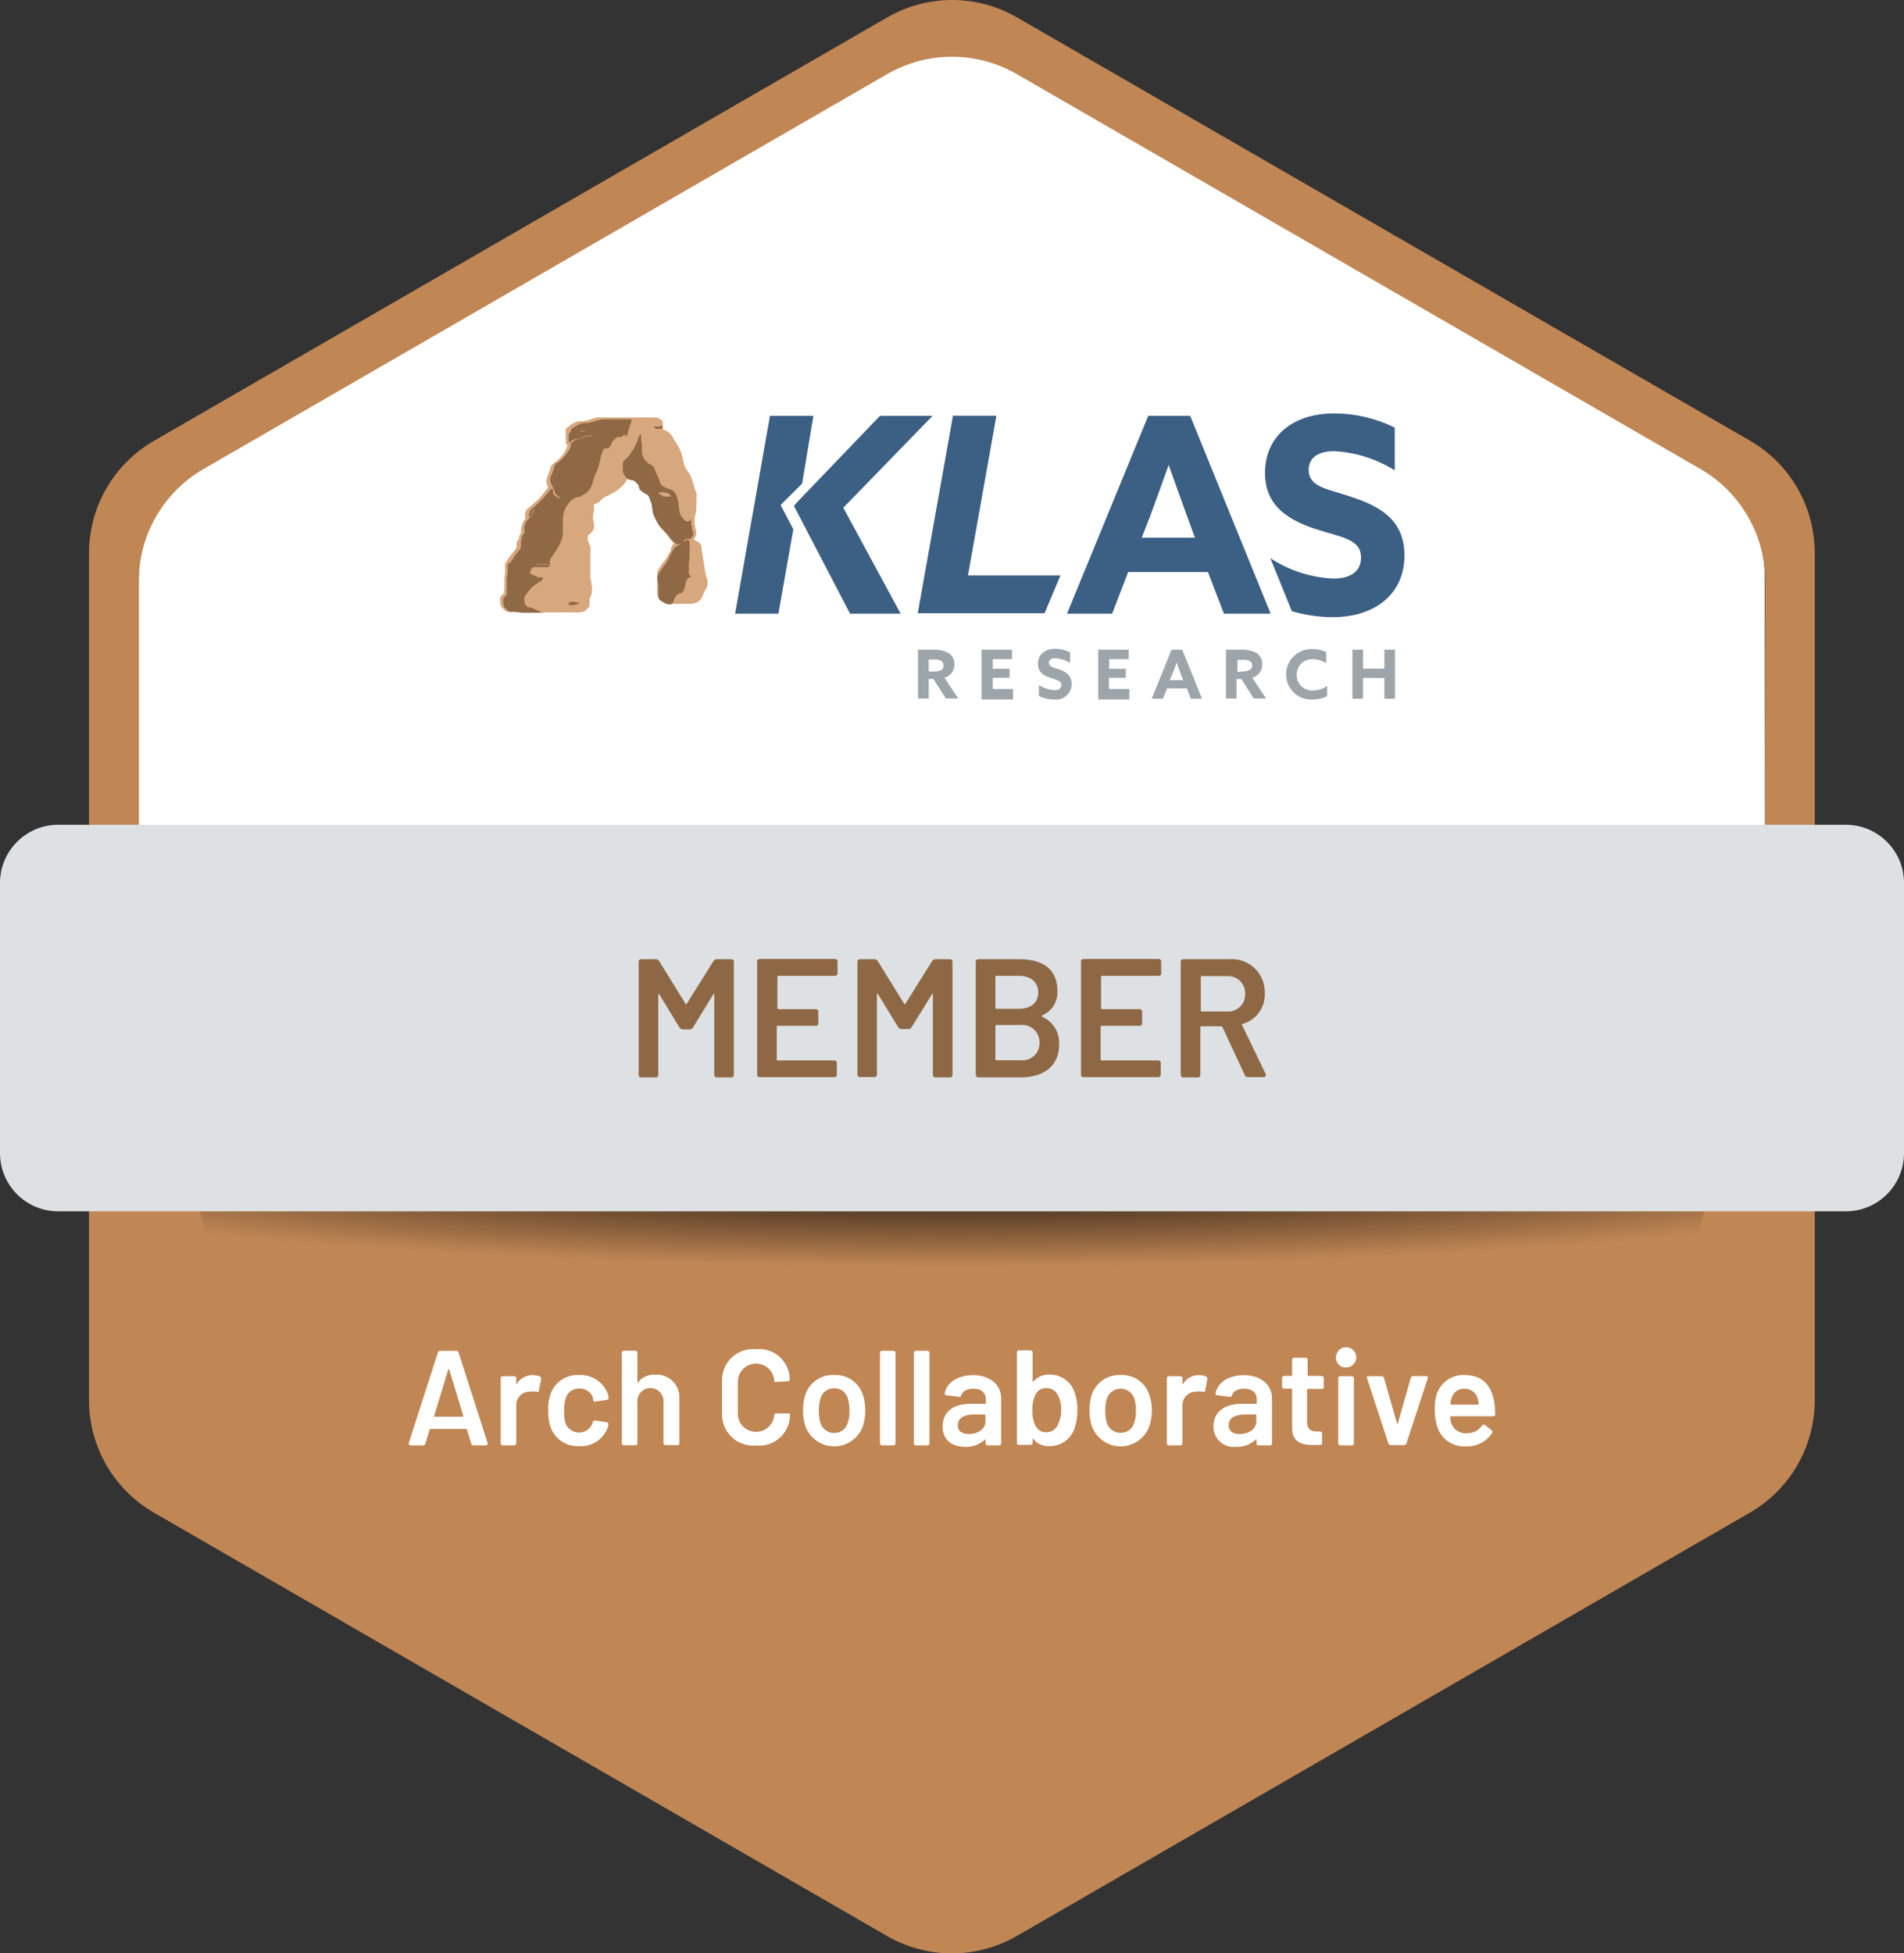 <?xml version="1.0" encoding="UTF-8" standalone="no"?>
<svg
   width="100%"
   height="100%"
   viewBox="0 0 168.77 173.098"
   fill="none"
   version="1.1"
   id="svg99"
   sodipodi:docname="Arch Collaborative MEMBER Badge.svg"
   inkscape:version="1.1 (c68e22c387, 2021-05-23)"
   xmlns:inkscape="http://www.inkscape.org/namespaces/inkscape"
   xmlns:sodipodi="http://sodipodi.sourceforge.net/DTD/sodipodi-0.dtd"
   xmlns:xlink="http://www.w3.org/1999/xlink"
   xmlns="http://www.w3.org/2000/svg"
   xmlns:svg="http://www.w3.org/2000/svg">
  <rect x="0" y="0" width="168.77" height="173.098" fill="#333333" stroke="none"/>
  <sodipodi:namedview
     id="namedview101"
     pagecolor="#ffffff"
     bordercolor="#666666"
     borderopacity="1.0"
     inkscape:pageshadow="2"
     inkscape:pageopacity="0.0"
     inkscape:pagecheckerboard="0"
     showgrid="false"
     inkscape:zoom="3.3811083"
     inkscape:cx="6.8025032"
     inkscape:cy="80.003353"
     inkscape:window-width="1920"
     inkscape:window-height="1017"
     inkscape:window-x="-8"
     inkscape:window-y="-8"
     inkscape:window-maximized="1"
     inkscape:current-layer="g88" />
  <g
     clip-path="url(#clip0)"
     id="g88"
     transform="translate(0,-0.002)">
    <path
       d="M 156.47,86 H 12.3 v -34.84 c -0.004,-2.012 0.52,-3.991 1.52,-5.737 1,-1.746 2.442,-3.199 4.18,-4.213 L 78.6,6.21 c 1.747,-1.007 3.728,-1.538 5.745,-1.538 2.017,0 3.998,0.53 5.745,1.538 l 60.6,35 c 1.746,1.009 3.195,2.46 4.203,4.206 1.007,1.746 1.537,3.727 1.537,5.744 z"
       fill="#ffffff"
       id="path2" />
    <path
       d="M 155.14,39.07 90.14,1.54 C 88.393,0.533 86.412,0.002 84.395,0.002 82.378,0.002 80.397,0.533 78.65,1.54 L 13.65,39.07 C 11.904,40.076 10.453,41.522 9.442,43.265 8.431,45.008 7.896,46.985 7.89,49 v 75.06 c -0.007,2.024 0.52,4.015 1.528,5.771 1.008,1.755 2.461,3.214 4.213,4.229 l 65,37.53 c 1.747,1.007 3.728,1.538 5.745,1.538 2.017,0 3.998,-0.531 5.745,-1.538 l 65,-37.53 c 1.752,-1.015 3.205,-2.474 4.212,-4.229 1.008,-1.756 1.535,-3.747 1.528,-5.771 V 49 c -0.002,-2.011 -0.531,-3.986 -1.535,-5.728 -1.004,-1.742 -2.447,-3.191 -4.185,-4.202 z m 1.33,47.34 H 12.3 V 51.57 c -0.009,-2.025 0.517,-4.016 1.525,-5.772 1.008,-1.756 2.462,-3.215 4.215,-4.228 L 78.64,6.57 c 1.747,-1.007 3.728,-1.538 5.745,-1.538 2.017,0 3.998,0.53 5.745,1.538 L 150.73,41.57 c 1.753,1.013 3.207,2.472 4.215,4.228 1.008,1.756 1.534,3.747 1.525,5.772 z"
       fill="#c08654"
       id="path4" />
    <path
       d="m 85.8,51 2.52,-14.15 h -3.85 l -3.12,17.5 H 92.59 L 94,51 Z"
       fill="#3c5f84"
       id="path6" />
    <path
       d="m 101.78,36.86 h 3.72 l 7.13,17.53 h -4.14 L 107.07,50.7 H 100 l -1.42,3.69 h -4 z m -0.58,10.8 h 4.72 l -0.73,-2 c -0.5,-1.38 -1.13,-3.11 -1.6,-4.45 -0.48,1.34 -1.1,3.07 -1.65,4.56 z"
       fill="#3c5f84"
       id="path8" />
    <path
       d="m 112.6,49.47 c 1.669,1.098 3.604,1.724 5.6,1.81 1.39,0 2.44,-0.55 2.44,-1.86 0,-1.62 -1.65,-1.78 -3.9,-2.49 -2.41,-0.78 -4.61,-2 -4.61,-5 0,-3.27 2.46,-5.29 6.15,-5.29 1.856,0.007 3.686,0.438 5.35,1.26 v 3.79 c -1.617,-1.014 -3.465,-1.599 -5.37,-1.7 -1.31,0 -2.26,0.5 -2.26,1.65 0,1.54 1.63,1.67 3.72,2.38 2.65,0.86 4.77,2.09 4.77,5.21 0,3.4 -2.59,5.47 -6.36,5.47 -1.226,-0.005 -2.444,-0.184 -3.62,-0.53 z"
       fill="#3c5f84"
       id="path10" />
    <path
       d="M 70.37,44.84 70.84,44.32 78,36.86 h 4.66 l -7.91,8.14 5.08,9.39 h -4.48 l -4.69,-9 z m -1.18,-0.08 1.13,2.15 -1.32,7.48 h -3.84 l 3.09,-17.53 h 3.85 l -1,6 z"
       fill="#3c5f84"
       id="path12" />
    <path
       d="m 81.35,57.58 h 1.36 c 0.471,-0.02 0.939,0.08 1.36,0.29 0.168,0.106 0.305,0.254 0.398,0.43 0.093,0.175 0.139,0.372 0.132,0.57 0.009,0.271 -0.074,0.537 -0.235,0.755 -0.162,0.218 -0.392,0.375 -0.654,0.445 l 1.23,1.84 h -1.1 l -1.1,-1.73 h -0.42 v 1.73 h -0.95 v -4.33 z m 1.44,1.94 c 0.205,0.005 0.41,-0.032 0.6,-0.11 0.079,-0.041 0.144,-0.105 0.187,-0.183 0.043,-0.078 0.061,-0.168 0.053,-0.257 0.008,-0.086 -0.011,-0.173 -0.053,-0.248 -0.043,-0.075 -0.108,-0.135 -0.186,-0.172 -0.223,-0.097 -0.469,-0.132 -0.71,-0.1 h -0.36 v 1.07 z"
       fill="#9da5ab"
       id="path14" />
    <path
       d="m 87,57.58 h 2.7 v 0.84 H 88 v 0.86 h 1.49 v 0.79 H 88 v 1 h 1.8 v 0.93 H 87 Z"
       fill="#9da5ab"
       id="path16" />
    <path
       d="m 92.09,60.72 c 0.419,0.262 0.897,0.417 1.39,0.45 0.34,0 0.6,-0.13 0.6,-0.47 0,-0.34 -0.42,-0.45 -1,-0.63 C 92.5,59.89 92,59.57 92,58.81 c 0,-0.76 0.6,-1.31 1.52,-1.31 0.462,2e-4 0.918,0.11 1.33,0.32 v 0.94 c -0.399,-0.254 -0.858,-0.398 -1.33,-0.42 -0.32,0 -0.55,0.13 -0.55,0.42 0,0.29 0.39,0.42 0.91,0.57 0.52,0.15 1.12,0.53 1.12,1.29 -0.002,0.196 -0.044,0.389 -0.125,0.567 -0.081,0.178 -0.198,0.337 -0.344,0.467 -0.146,0.13 -0.318,0.228 -0.504,0.288 C 93.841,62.001 93.644,62.021 93.45,62 92.978,62 92.513,61.891 92.09,61.68 Z"
       fill="#9da5ab"
       id="path18" />
    <path
       d="m 97.35,57.58 h 2.7 v 0.84 h -1.73 v 0.86 h 1.47 v 0.79 H 98.3 v 1 h 1.8 v 0.93 h -2.75 z"
       fill="#9da5ab"
       id="path20" />
    <path
       d="m 103.85,57.58 h 0.94 l 1.76,4.35 h -1 l -0.34,-0.92 h -1.76 l -0.37,0.92 h -1 z m -0.16,2.7 h 1.18 l -0.18,-0.47 c -0.13,-0.34 -0.29,-0.79 -0.39,-1.1 -0.11,0.34 -0.26,0.76 -0.42,1.12 z"
       fill="#9da5ab"
       id="path22" />
    <path
       d="M 108.67,57.58 H 110 c 0.471,-0.02 0.939,0.08 1.36,0.29 0.168,0.106 0.305,0.254 0.398,0.43 0.093,0.175 0.138,0.372 0.132,0.57 0.009,0.271 -0.074,0.537 -0.235,0.755 -0.162,0.218 -0.393,0.375 -0.655,0.445 l 1.23,1.84 h -1.1 l -1.1,-1.73 h -0.42 v 1.73 h -0.94 z m 1.44,1.94 c 0.205,0.005 0.41,-0.032 0.6,-0.11 0.084,-0.032 0.156,-0.088 0.208,-0.161 0.051,-0.073 0.08,-0.16 0.082,-0.249 0.008,-0.086 -0.01,-0.173 -0.053,-0.248 -0.043,-0.075 -0.109,-0.135 -0.187,-0.172 -0.22,-0.096 -0.462,-0.131 -0.7,-0.1 h -0.37 v 1.07 z"
       fill="#9da5ab"
       id="path24" />
    <path
       d="m 117.63,61.72 c -0.405,0.184 -0.845,0.28 -1.29,0.28 -0.301,0.016 -0.603,-0.029 -0.886,-0.133 -0.284,-0.104 -0.543,-0.265 -0.762,-0.473 -0.219,-0.208 -0.393,-0.458 -0.512,-0.736 C 114.061,60.381 114,60.082 114,59.78 c -0.002,-0.304 0.059,-0.606 0.177,-0.886 0.119,-0.28 0.294,-0.533 0.514,-0.744 0.22,-0.211 0.48,-0.374 0.766,-0.481 0.285,-0.106 0.589,-0.154 0.893,-0.139 0.418,-0.006 0.831,0.083 1.21,0.26 v 1 c -0.357,-0.241 -0.779,-0.37 -1.21,-0.37 -0.357,-0.014 -0.706,0.114 -0.97,0.356 -0.264,0.241 -0.422,0.577 -0.44,0.934 v 0.1 c -0.004,0.179 0.028,0.358 0.093,0.525 0.065,0.167 0.163,0.32 0.288,0.449 0.124,0.129 0.273,0.233 0.438,0.304 0.164,0.071 0.342,0.11 0.521,0.112 h 0.13 c 0.44,-0.012 0.867,-0.151 1.23,-0.4 z"
       fill="#9da5ab"
       id="path26" />
    <path
       d="m 119.88,57.58 h 0.94 v 1.68 h 1.89 v -1.68 h 0.94 v 4.35 h -0.94 v -1.84 h -1.89 v 1.84 h -0.94 z"
       fill="#9da5ab"
       id="path28" />
    <path
       d="m 51.43,54.28 h -0.07 -0.19 -0.05 -0.05 -0.45 c -0.013,-0.005 -0.026,-0.008 -0.04,-0.008 -0.014,0 -0.027,0.003 -0.04,0.008 h -0.2 c -0.036,-0.009 -0.074,-0.009 -0.11,0 h -0.21 -0.21 c -0.053,-0.01 -0.107,-0.01 -0.16,0 h -0.18 -0.21 -0.11 c -0.032,-0.012 -0.068,-0.012 -0.1,0 h -0.76 -0.26 -1.26 c -0.05,0 -0.08,0 -0.1,0 h -0.11 c -0.013,0.005 -0.026,0.008 -0.04,0.008 -0.014,0 -0.027,-0.003 -0.04,-0.008 -0.155,0.03 -0.315,0.03 -0.47,0 l -0.47,-0.07 c 0,0 -0.1,0 -0.16,0 h -0.15 c -0.05,0.025 -0.104,0.037 -0.16,0.037 -0.056,0 -0.11,-0.013 -0.16,-0.037 -0.094,-0.048 -0.182,-0.109 -0.26,-0.18 v -0.06 c 0,0 0,0 -0.06,0 -0.043,-0.075 -0.093,-0.145 -0.15,-0.21 -0.05,-0.091 -0.087,-0.189 -0.11,-0.29 V 53 c 0.024,-0.076 0.062,-0.147 0.11,-0.21 0.052,-0.04 0.102,-0.084 0.15,-0.13 0.009,0.005 0.019,0.008 0.03,0.008 0.011,0 0.021,-0.003 0.03,-0.008 0,0 0,-0.05 0,-0.08 0.005,-0.106 0.025,-0.21 0.06,-0.31 0.01,-0.106 0.01,-0.213 0,-0.32 v -0.2 c 0.014,-0.035 0.014,-0.075 0,-0.11 v -0.1 c 0,-0.11 0,-0.19 0,-0.29 0.004,-0.099 0.025,-0.197 0.06,-0.29 -0.014,-0.069 -0.014,-0.141 0,-0.21 0.015,-0.033 0.023,-0.069 0.023,-0.105 0,-0.036 -0.008,-0.072 -0.023,-0.105 v -0.21 c -0.01,-0.103 -0.01,-0.207 0,-0.31 0.026,-0.118 0.081,-0.228 0.16,-0.32 0.1,-0.15 0.21,-0.31 0.31,-0.44 0.1,-0.13 0.21,-0.29 0.34,-0.45 0.079,-0.074 0.143,-0.162 0.19,-0.26 0.019,-0.044 0.029,-0.092 0.029,-0.14 0,-0.048 -0.01,-0.096 -0.029,-0.14 v -0.06 c 0.004,-0.083 0.032,-0.163 0.08,-0.23 l 0.16,-0.24 c -0.009,-0.07 -0.009,-0.14 0,-0.21 0.025,-0.066 0.063,-0.127 0.11,-0.18 l 0.07,-0.16 c -0.018,-0.086 -0.018,-0.174 0,-0.26 0.008,-0.172 0.045,-0.341 0.11,-0.5 0.059,-0.161 0.147,-0.31 0.26,-0.44 V 46 c -0.025,-0.189 -0.025,-0.381 0,-0.57 0.028,-0.099 0.075,-0.191 0.138,-0.272 0.064,-0.081 0.142,-0.148 0.232,-0.198 l 0.34,-0.29 c 0.1,-0.11 0.23,-0.21 0.34,-0.31 0.184,-0.167 0.352,-0.351 0.5,-0.55 0.15,-0.21 0.31,-0.4 0.44,-0.55 0.005,-0.013 0.008,-0.026 0.008,-0.04 0,-0.014 -0.003,-0.027 -0.008,-0.04 0.006,-0.012 0.009,-0.026 0.009,-0.04 0,-0.014 -0.003,-0.028 -0.009,-0.04 -0.07,-0.12 -0.114,-0.252 -0.13,-0.39 0.002,-0.143 0.029,-0.286 0.08,-0.42 0.062,-0.137 0.115,-0.277 0.16,-0.42 0.052,-0.137 0.096,-0.277 0.13,-0.42 0.015,-0.077 0.049,-0.15 0.1,-0.21 0.059,-0.065 0.122,-0.125 0.19,-0.18 0.276,-0.181 0.522,-0.404 0.73,-0.66 0.216,-0.25 0.376,-0.543 0.47,-0.86 0,0 0,0 0,-0.08 0,-0.08 0,-0.05 -0.06,-0.08 l -0.07,-0.07 c 0,0 0,-0.06 0,-0.11 0,-0.05 0,-0.16 0,-0.26 -0.015,-0.079 -0.015,-0.161 0,-0.24 -0.014,-0.042 -0.014,-0.088 0,-0.13 0,0 0,-0.08 0,-0.1 0,-0.02 0,0 0,-0.08 V 38.1 c 0.009,-0.081 0.049,-0.156 0.11,-0.21 0,0 0.1,-0.08 0.16,-0.1 0.047,-0.032 0.091,-0.069 0.13,-0.11 0.096,-0.071 0.2,-0.131 0.31,-0.18 0.118,-0.065 0.242,-0.119 0.37,-0.16 h 0.23 0.24 c 0.152,-0.024 0.302,-0.057 0.45,-0.1 L 52.9,37 c 0.033,0.002 0.067,0.002 0.1,0 0.036,0.009 0.074,0.009 0.11,0 h 0.13 c 0.013,0.005 0.026,0.008 0.04,0.008 0.014,0 0.027,-0.003 0.04,-0.008 0.043,0.002 0.087,0.002 0.13,0 h 0.31 0.13 0.11 c 0.18,0 0.34,0 0.52,0 h 2.12 c 0.166,-0.016 0.334,-0.016 0.5,0 0.157,-0.01 0.314,-0.01 0.47,0 0.156,0.015 0.314,0.015 0.47,0 0.093,-0.008 0.186,0.009 0.27,0.05 l 0.21,0.11 c 0.055,0.03 0.1,0.075 0.13,0.13 0.028,0.058 0.052,0.118 0.07,0.18 0,0 0,0.08 0,0.11 0,0.03 0,0.07 0,0.1 0.009,0.053 0.009,0.107 0,0.16 0.014,0.059 0.014,0.121 0,0.18 0.06,0 0.06,0.08 0.08,0.08 0.02,0 0,0 0,0 0.115,0.02 0.224,0.065 0.32,0.13 0.098,0.063 0.186,0.14 0.26,0.23 0.05,0.08 0.11,0.13 0.16,0.21 0.051,0.076 0.095,0.156 0.13,0.24 l 0.18,0.26 c 0.052,0.11 0.116,0.214 0.19,0.31 0.105,0.174 0.192,0.358 0.26,0.55 0.074,0.196 0.134,0.396 0.18,0.6 0.033,0.186 0.076,0.369 0.13,0.55 0.06,0.189 0.147,0.367 0.26,0.53 0.156,0.186 0.281,0.395 0.37,0.62 0.114,0.311 0.211,0.628 0.29,0.95 0.05,0.13 0.1,0.28 0.16,0.42 0.024,0.146 0.024,0.294 0,0.44 0.016,0.146 0.016,0.294 0,0.44 0,0.14 0,0.84 -0.08,1 -0.051,0.134 -0.078,0.277 -0.08,0.42 -0.014,0.14 -0.014,0.28 0,0.42 0.024,0.112 0.041,0.226 0.05,0.34 l 0.08,0.31 c 0.03,0.111 0.03,0.229 0,0.34 -0.027,0.109 -0.082,0.209 -0.16,0.29 -0.009,0.026 -0.009,0.054 0,0.08 0,0 0,0 0,0.05 0,0.05 0.1,0.08 0.16,0.11 0.06,0.03 0.1,0.08 0.18,0.1 0.077,0.03 0.141,0.087 0.18,0.16 l 0.11,0.18 c 0,0.32 0.08,0.66 0.13,1 0.05,0.34 0.1,0.65 0.16,1 0.019,0.176 0.052,0.35 0.1,0.52 0,0.19 0.1,0.34 0.16,0.53 v 0.39 l -0.08,0.23 c -0.018,0.078 -0.056,0.151 -0.11,0.21 -0.055,0.08 -0.099,0.168 -0.13,0.26 -0.046,0.085 -0.08,0.176 -0.1,0.27 -0.047,0.097 -0.1,0.191 -0.16,0.28 -0.054,0.084 -0.126,0.156 -0.21,0.21 -0.081,0.078 -0.181,0.133 -0.29,0.16 l -0.31,0.08 c 0,0 0,0 -0.05,0 -0.05,0 -0.06,0 -0.06,0 h -0.1 c 0,0 -0.05,0 -0.08,0 -0.026,-0.009 -0.054,-0.009 -0.08,0 -0.103,-0.015 -0.207,-0.015 -0.31,0 h -0.32 -0.05 -0.42 c -0.13,0 -0.29,0 -0.45,0 -0.113,0.011 -0.227,0.011 -0.34,0 l -0.28,-0.19 c -0.06,0 -0.08,0 -0.11,-0.05 -0.039,-0.019 -0.073,-0.046 -0.1,-0.08 -0.08,-0.08 -0.13,-0.16 -0.19,-0.23 -0.051,-0.086 -0.095,-0.176 -0.13,-0.27 0,0 0,-0.05 0,-0.07 v -0.16 c 0.006,-0.012 0.009,-0.026 0.009,-0.04 0,-0.014 -0.003,-0.028 -0.009,-0.04 v -0.57 c 0,0 0,-0.06 0,-0.11 v -0.13 -0.05 c 0.015,-0.069 0.015,-0.141 0,-0.21 -0.011,-0.063 -0.011,-0.127 0,-0.19 v -0.2 c -0.011,-0.07 -0.011,-0.14 0,-0.21 0.031,-0.068 0.058,-0.138 0.08,-0.21 0,-0.06 0.08,-0.11 0.11,-0.16 0.03,-0.05 0.08,-0.1 0.1,-0.16 0.13,-0.21 0.29,-0.39 0.42,-0.57 0.13,-0.18 0.26,-0.42 0.37,-0.63 0.023,-0.045 0.05,-0.089 0.08,-0.13 0.012,-0.045 0.029,-0.088 0.05,-0.13 -0.006,-0.012 -0.009,-0.026 -0.009,-0.04 0,-0.014 0.003,-0.028 0.009,-0.04 0,0 0,0 0,-0.08 l 0.13,-0.21 c 0.036,-0.074 0.08,-0.145 0.13,-0.21 0.007,-0.012 0.011,-0.026 0.011,-0.04 0,-0.014 -0.004,-0.028 -0.011,-0.04 0,0 -0.05,0 -0.08,0 C 59.566,47.99 59.489,47.903 59.42,47.81 59.338,47.723 59.267,47.625 59.21,47.52 59.155,47.422 59.084,47.334 59,47.26 58.923,47.169 58.853,47.072 58.79,46.97 58.634,46.81 58.493,46.636 58.37,46.45 58.239,46.261 58.125,46.06 58.03,45.85 57.95,45.67 57.87,44.96 57.82,44.78 57.765,44.591 57.695,44.407 57.61,44.23 V 44 c -0.004,-0.077 -0.032,-0.15 -0.08,-0.21 -0.037,-0.068 -0.092,-0.123 -0.16,-0.16 -0.033,-0.009 -0.067,-0.009 -0.1,0 h -0.13 c -0.098,-0.047 -0.186,-0.111 -0.26,-0.19 l -0.24,-0.23 c 0,-0.06 -0.08,-0.37 -0.11,-0.4 -0.03,-0.055 -0.075,-0.1 -0.13,-0.13 L 56.32,42.6 c -0.033,-0.009 -0.067,-0.009 -0.1,0 -0.079,0.014 -0.161,0.014 -0.24,0 -0.08,0 -0.13,-0.08 -0.21,-0.11 -0.023,-0.008 -0.048,-0.008 -0.07,0 h -0.11 l -0.08,0.08 c 0,0 0,0.06 0,0.08 -0.073,0.123 -0.16,0.237 -0.26,0.34 -0.099,0.105 -0.206,0.202 -0.32,0.29 -0.163,0.137 -0.337,0.261 -0.52,0.37 l -0.58,0.31 c -0.13,0 -0.23,0.13 -0.34,0.18 -0.106,0.076 -0.203,0.163 -0.29,0.26 -0.034,0.046 -0.079,0.084 -0.13,0.11 l -0.13,0.08 c -0.02,-0.001 -0.039,0.003 -0.057,0.011 -0.018,0.009 -0.033,0.022 -0.043,0.039 -0.027,0.003 -0.053,0.003 -0.08,0 -0.048,0.023 -0.087,0.062 -0.11,0.11 -0.009,0.043 -0.009,0.087 0,0.13 0.01,0.12 0.01,0.24 0,0.36 0,0.14 -0.06,0.24 -0.08,0.37 v 0.15 c 0,0 0,0.06 0,0.08 -0.015,0.079 -0.015,0.161 0,0.24 l 0.08,0.24 c -0.005,0.033 -0.005,0.067 0,0.1 0.007,0.006 0.012,0.014 0.015,0.023 0.004,0.009 0.005,0.018 0.005,0.027 0,0.009 -0.002,0.019 -0.005,0.027 -0.004,0.009 -0.009,0.016 -0.015,0.023 v 0.14 c 0.006,0.011 0.009,0.023 0.009,0.035 0,0.012 -0.003,0.024 -0.009,0.035 0,0 0,0.06 0,0.08 l -0.08,0.16 -0.08,0.13 c 0,0.05 -0.07,0.08 -0.1,0.13 -0.034,0.047 -0.078,0.085 -0.13,0.11 l -0.08,0.07 c 0,0 -0.08,0.06 -0.08,0.08 0,0.02 0,0.06 0,0.08 0,0.02 0,0.05 0,0.08 -0.015,0.079 -0.015,0.161 0,0.24 0,0.07 0.05,0.15 0.07,0.2 l 0.16,0.32 c 0.027,0.122 0.027,0.248 0,0.37 v 0.39 c 0,0.13 0,0.26 0,0.39 -0.01,0.13 -0.01,0.26 0,0.39 -0.011,0.063 -0.011,0.127 0,0.19 0,0.05 0,0.13 0,0.18 -0.014,0.096 -0.014,0.194 0,0.29 0.02,0.096 0.02,0.194 0,0.29 -0.01,0.06 -0.01,0.12 0,0.18 v 0.21 c 0.021,0.072 0.048,0.142 0.08,0.21 0.005,0.08 0.005,0.16 0,0.24 0,0.08 0,0.13 0.06,0.21 0.02,0.069 0.02,0.141 0,0.21 0,0 0,0.05 0,0.1 -0.006,0.013 -0.009,0.026 -0.009,0.04 0,0.014 0.003,0.028 0.009,0.04 0.011,0.126 -0.009,0.254 -0.06,0.37 0,0.13 -0.1,0.23 -0.15,0.36 -0.05,0.13 0,0.08 0,0.11 0,0.03 0,0.08 0,0.13 v 0.18 c 0.015,0.086 0.015,0.174 0,0.26 L 52,54 c -0.072,0.078 -0.153,0.149 -0.24,0.21 -0.114,0.01 -0.228,0.026 -0.34,0.05 0,0 0.04,0.02 0.01,0.02 z"
       fill="#d7a77d"
       id="path30" />
    <path
       d="m 55.26,40.91 c 0.029,-0.077 0.086,-0.141 0.16,-0.18 0.125,-0.101 0.239,-0.214 0.34,-0.34 0.097,-0.119 0.178,-0.25 0.24,-0.39 0.134,-0.155 0.242,-0.33 0.32,-0.52 0.101,-0.179 0.179,-0.371 0.23,-0.57 l 0.08,-0.21 c 0.034,-0.075 0.077,-0.146 0.13,-0.21 0,0 0,0 0.06,0 v 0.21 c 0,0 0,0.08 0,0.1 0,0.19 0.05,0.37 0.08,0.55 0.01,0.157 0.01,0.314 0,0.47 -0.015,0.235 0.023,0.471 0.11,0.69 0.085,0.183 0.211,0.344 0.37,0.47 0.049,0.057 0.111,0.101 0.18,0.13 0.066,0.05 0.136,0.094 0.21,0.13 0.047,0.028 0.09,0.062 0.13,0.1 0.044,0.046 0.078,0.101 0.1,0.16 l 0.16,0.39 c 0.052,0.134 0.112,0.264 0.18,0.39 l 0.11,0.27 c 0,0.1 0.1,0.41 0.21,0.47 0.109,0.077 0.223,0.147 0.34,0.21 0.12,0.052 0.244,0.096 0.37,0.13 0.094,0.027 0.182,0.071 0.26,0.13 0.084,0.054 0.156,0.126 0.21,0.21 0.086,0.128 0.147,0.27 0.18,0.42 0.046,0.134 0.083,0.271 0.11,0.41 0.015,0.373 0.076,0.742 0.18,1.1 0.095,0.177 0.221,0.336 0.37,0.47 0.025,0.032 0.057,0.059 0.093,0.077 0.036,0.019 0.076,0.03 0.117,0.033 0.07,0.007 0.141,-0.01 0.2,-0.05 0,0 0.08,0 0.08,-0.06 l 0.08,-0.07 c 0,0 0,0 0,0.06 v 0.18 c 0,0.16 0.05,0.31 0.08,0.47 0.019,0.159 0.052,0.317 0.1,0.47 0.022,0.04 0.033,0.085 0.033,0.13 0,0.045 -0.011,0.09 -0.033,0.13 l -0.15,0.21 c -0.043,0.044 -0.099,0.072 -0.16,0.08 h -0.13 -0.13 c -0.042,0.008 -0.081,0.029 -0.11,0.06 -0.041,0.016 -0.076,0.044 -0.1,0.08 l -0.08,0.07 V 48 c 0.012,0.006 0.026,0.009 0.04,0.009 0.014,0 0.028,-0.003 0.04,-0.009 0,0 0,0 0.08,-0.05 0.023,-0.034 0.054,-0.061 0.091,-0.079 0.037,-0.018 0.078,-0.025 0.119,-0.021 0.039,0.01 0.076,0.029 0.107,0.054 0.031,0.026 0.056,0.059 0.073,0.096 -0.006,0.013 -0.009,0.026 -0.009,0.04 0,0.014 0.003,0.028 0.009,0.04 0,0 0,0.21 0,0.32 0,0.11 0,0.21 0,0.31 0,0.1 0,0.24 0,0.34 0.008,0.113 0.008,0.227 0,0.34 -0.005,0.168 -0.025,0.336 -0.06,0.5 -0.011,0.167 -0.011,0.334 0,0.5 v 0.07 c 0,0 0,0.08 0,0.11 -0.017,0.069 -0.017,0.141 0,0.21 -2e-4,0.034 0.007,0.068 0.021,0.099 0.014,0.031 0.034,0.059 0.059,0.081 0.032,0.058 0.058,0.118 0.08,0.18 0,0 -0.06,0.06 -0.19,0.08 -0.13,0.02 0,0 -0.08,0.06 -0.03,0.028 -0.054,0.062 -0.07,0.1 -0.06,0.135 -0.107,0.276 -0.14,0.42 0,0.16 -0.07,0.29 -0.1,0.44 -0.029,0.078 -0.073,0.149 -0.13,0.21 -0.055,0.063 -0.129,0.109 -0.21,0.13 -0.084,0.028 -0.164,0.065 -0.24,0.11 -0.075,0.055 -0.137,0.127 -0.18,0.21 -0.057,0.079 -0.101,0.167 -0.13,0.26 -0.035,0.09 -0.079,0.178 -0.13,0.26 -0.026,0.053 -0.068,0.097 -0.12,0.126 -0.052,0.029 -0.111,0.041 -0.17,0.035 -0.127,-0.023 -0.251,-0.06 -0.37,-0.11 -0.11,-0.049 -0.213,-0.109 -0.31,-0.18 -0.069,-0.029 -0.131,-0.073 -0.18,-0.13 -0.054,-0.059 -0.092,-0.132 -0.11,-0.21 -0.011,-0.07 -0.011,-0.14 0,-0.21 0,-0.08 0,-0.16 0,-0.21 0.01,-0.19 0.01,-0.38 0,-0.57 -0.003,-0.196 -0.03,-0.391 -0.08,-0.58 v -0.26 c 0.006,-0.095 0.041,-0.186 0.1,-0.26 0.05,-0.08 0.11,-0.19 0.16,-0.26 l 0.18,-0.27 c 0.13,-0.133 0.244,-0.281 0.34,-0.44 0.106,-0.158 0.196,-0.325 0.27,-0.5 0,-0.13 0.13,-0.23 0.18,-0.36 0.05,-0.134 0.12,-0.259 0.21,-0.37 0.073,-0.106 0.169,-0.195 0.28,-0.26 0.084,-0.079 0.194,-0.125 0.31,-0.13 0,0 0,0 0,-0.05 -0.026,-0.01 -0.054,-0.01 -0.08,0 0,0 -0.06,0 -0.08,0 -0.02,0 -0.08,0.05 -0.11,0 H 59.97 C 59.874,48.157 59.784,48.087 59.7,48.01 59.62,47.93 59.57,47.85 59.49,47.77 L 59.18,47.38 58.8,47 C 58.601,46.818 58.432,46.605 58.3,46.37 58.17,46.13 58.04,45.9 57.93,45.64 57.82,45.38 57.8,44.75 57.72,44.56 57.64,44.37 57.59,44.2 57.51,44.02 c -0.023,-0.039 -0.05,-0.076 -0.08,-0.11 -0.027,-0.034 -0.061,-0.061 -0.1,-0.08 -0.113,-0.048 -0.22,-0.109 -0.32,-0.18 -0.1,-0.072 -0.193,-0.153 -0.28,-0.24 -0.06,0 -0.11,-0.39 -0.16,-0.44 -0.048,-0.058 -0.102,-0.112 -0.16,-0.16 -0.052,-0.067 -0.113,-0.128 -0.18,-0.18 -0.062,-0.05 -0.133,-0.088 -0.21,-0.11 -0.07,0.005 -0.14,0.005 -0.21,0 -0.066,-0.021 -0.127,-0.055 -0.18,-0.1 -0.06,0 -0.08,-0.08 -0.14,-0.11 l -0.07,-0.1 c -0.079,-0.104 -0.143,-0.218 -0.19,-0.34 -0.04,-0.13 -0.04,-0.27 0,-0.4 -0.044,-0.186 -0.033,-0.38 0.03,-0.56 z m 3.4,3 c 0.024,0.008 0.047,0.021 0.066,0.038 0.019,0.017 0.034,0.038 0.044,0.062 h 0.32 c 0.086,-0.013 0.174,-0.013 0.26,0 h 0.08 c 0.009,-0.036 0.009,-0.074 0,-0.11 0,0 0,-0.08 -0.08,-0.08 l -0.1,-0.07 c -0.109,-0.049 -0.223,-0.086 -0.34,-0.11 -0.123,-0.015 -0.247,-0.015 -0.37,0 h -0.08 c -0.014,0.002 -0.027,0.01 -0.036,0.021 -0.009,0.011 -0.014,0.025 -0.014,0.039 0,0 0,0 0,0.07 0.18,0.07 0.2,0.1 0.25,0.13 z M 58.14,38 c 0.103,0.015 0.207,0.015 0.31,0 0.06,0 0.08,0 0.14,0 l 0.1,-0.08 c 0,0 0.05,-0.08 0,-0.11 -0.05,-0.03 0,-0.05 0,-0.1 -0.086,0.06 -0.186,0.094 -0.29,0.1 h -0.31 c -0.013,0.006 -0.026,0.009 -0.04,0.009 -0.014,0 -0.028,-0.003 -0.04,-0.009 h -0.08 c 0.061,0.073 0.131,0.137 0.21,0.19 z M 47.51,54.05 c -0.177,-0.108 -0.375,-0.179 -0.58,-0.21 -0.034,9e-4 -0.068,-0.006 -0.099,-0.02 -0.031,-0.014 -0.059,-0.034 -0.081,-0.06 -0.06,0 -0.11,-0.08 -0.16,-0.1 -0.052,-0.108 -0.089,-0.222 -0.11,-0.34 -0.03,-0.118 -0.03,-0.242 0,-0.36 0.025,-0.076 0.062,-0.147 0.11,-0.21 0.05,0 0.07,-0.13 0.13,-0.18 0.077,-0.138 0.175,-0.262 0.29,-0.37 0.101,-0.116 0.215,-0.22 0.34,-0.31 l 0.23,-0.16 0.24,-0.16 0.15,-0.1 c 0.058,-0.029 0.106,-0.074 0.14,-0.13 0.011,-0.036 0.011,-0.074 0,-0.11 0,0 0,0 -0.08,-0.05 -0.103,-0.014 -0.207,-0.014 -0.31,0 L 47.37,51 C 47.317,50.993 47.267,50.976 47.22,50.95 L 47.06,50.87 C 47.037,50.857 47.017,50.838 47.004,50.815 46.989,50.792 46.981,50.767 46.98,50.74 c 4e-4,-0.071 0.029,-0.14 0.08,-0.19 V 50.5 c 0.029,-0.072 0.078,-0.134 0.14,-0.18 0.064,-0.038 0.136,-0.058 0.21,-0.06 0.113,-0.01 0.227,-0.01 0.34,0 0.113,0.015 0.227,0.015 0.34,0 h 0.23 c 0.079,0.014 0.161,0.014 0.24,0 0.027,7e-4 0.054,-0.006 0.077,-0.021 0.023,-0.014 0.042,-0.035 0.053,-0.059 0.03,-0.041 0.057,-0.085 0.08,-0.13 0,0 0,0 -0.06,0 h -1.18 c 0,0 0,0 0,-0.05 0,-0.05 0,0 0,0 h 1.1 0.16 c -0.039,-0.063 -0.06,-0.136 -0.06,-0.21 0,-0.074 0.021,-0.147 0.06,-0.21 0.069,-0.136 0.149,-0.267 0.24,-0.39 0.13,-0.18 0.23,-0.34 0.34,-0.52 0.11,-0.18 0.21,-0.37 0.31,-0.58 0.148,-0.312 0.22,-0.655 0.21,-1 V 46 c 0.013,-0.22 0.05,-0.438 0.11,-0.65 0.052,-0.223 0.159,-0.429 0.31,-0.6 0.073,-0.112 0.153,-0.219 0.24,-0.32 0.098,-0.092 0.202,-0.179 0.31,-0.26 l 0.24,-0.08 c 0.078,-0.012 0.154,-0.029 0.23,-0.05 0.199,-0.064 0.385,-0.162 0.55,-0.29 0.177,-0.129 0.329,-0.288 0.45,-0.47 0.05,-0.08 0.08,-0.18 0.13,-0.26 l 0.08,-0.31 c 0.05,-0.16 0.1,-0.34 0.16,-0.5 0.06,-0.16 0.13,-0.32 0.21,-0.47 0.08,-0.15 0.1,-0.29 0.15,-0.45 0.05,-0.16 0.08,-0.31 0.13,-0.47 0.027,-0.159 0.064,-0.316 0.11,-0.47 0.038,-0.152 0.092,-0.299 0.16,-0.44 0.01,-0.034 0.026,-0.066 0.048,-0.093 0.022,-0.028 0.05,-0.05 0.082,-0.067 0.028,-0.013 0.059,-0.019 0.09,-0.019 0.031,0 0.062,0.007 0.09,0.019 0.042,0.014 0.088,0.014 0.13,0 0.05,0 0.08,-0.08 0.11,-0.1 0.03,-0.02 0.15,-0.24 0.2,-0.34 0.044,-0.121 0.116,-0.231 0.21,-0.32 0.059,-0.065 0.122,-0.125 0.19,-0.18 0.057,-0.053 0.132,-0.082 0.21,-0.08 h 0.1 0.13 0.08 c 0.005,-0.009 0.008,-0.019 0.008,-0.03 0,-0.011 -0.003,-0.021 -0.008,-0.03 0,0 0,0 0.06,0 0.06,0 0,0 0,0 0.018,-0.042 0.045,-0.08 0.08,-0.11 0.019,-0.012 0.042,-0.019 0.065,-0.019 0.023,0 0.046,0.007 0.065,0.019 0.023,0.001 0.045,0.01 0.063,0.024 0.018,0.014 0.031,0.034 0.037,0.056 0,0.05 0,0.07 0.06,0.13 0,0 0,0 0,0.05 0,0.05 0,-0.05 0,-0.08 v -0.08 c 0.06,-0.23 0.14,-0.44 0.19,-0.68 0.06,-0.222 0.137,-0.439 0.23,-0.65 0.015,-0.052 0.015,-0.108 0,-0.16 0,0 0,0 -0.16,0 h -2.26 c -0.185,0.011 -0.369,0.038 -0.55,0.08 l -0.55,0.15 -0.27,0.08 c -0.086,0.017 -0.174,0.017 -0.26,0 -0.177,0.007 -0.353,0.041 -0.52,0.1 -0.168,0.065 -0.326,0.153 -0.47,0.26 l -0.13,0.06 c -0.034,0.028 -0.071,0.051 -0.11,0.07 -0.031,0.033 -0.058,0.07 -0.08,0.11 -0.009,0.033 -0.009,0.067 0,0.1 -0.01,0.017 -0.015,0.036 -0.015,0.055 0,0.019 0.005,0.038 0.015,0.055 l 0.1,0.05 c 0.11,0 0.21,0 0.32,0 0.108,-0.003 0.214,-0.03 0.31,-0.08 0.062,-0.044 0.134,-0.071 0.21,-0.08 0.08,0 0.13,0 0.21,0 h 0.08 c 0,0 0,0 0,0.06 0,0.06 0,0 0,0 h -0.08 c -0.076,-0.015 -0.154,-0.015 -0.23,0 -0.09,0.007 -0.18,0.007 -0.27,0 -0.044,0.033 -0.096,0.053 -0.15,0.06 -0.051,0.02 -0.109,0.02 -0.16,0 H 50.8 c -0.042,0.016 -0.088,0.016 -0.13,0 -0.019,-0.014 -0.042,-0.021 -0.065,-0.021 -0.023,0 -0.046,0.007 -0.065,0.021 0,0 -0.08,0 -0.08,0.1 -0.026,0.078 -0.043,0.158 -0.05,0.24 V 39 c 0,0 0,0.06 0,0.08 0,0.02 0,0.11 0.07,0.11 0.07,0 0.08,0 0.11,-0.06 0.108,-0.092 0.234,-0.16 0.37,-0.2 0.13,-0.051 0.271,-0.071 0.41,-0.06 0.053,0.011 0.107,0.011 0.16,0 0.058,-0.03 0.112,-0.067 0.16,-0.11 0.07,-0.055 0.147,-0.099 0.23,-0.13 0.079,-0.015 0.161,-0.015 0.24,0 0.053,0.009 0.107,0.009 0.16,0 l 0.15,-0.08 h 0.06 v 0.05 c -0.068,0.031 -0.138,0.058 -0.21,0.08 -0.069,0.015 -0.141,0.015 -0.21,0 -0.052,-0.013 -0.108,-0.013 -0.16,0 l -0.15,0.07 c -0.08,0.06 -0.16,0.08 -0.24,0.14 -0.095,0.026 -0.195,0.026 -0.29,0 -0.096,0.019 -0.188,0.056 -0.27,0.11 -0.104,0.059 -0.202,0.129 -0.29,0.21 -0.046,0.032 -0.082,0.077 -0.1,0.13 -0.005,0.063 -0.005,0.127 0,0.19 -0.05,0.156 -0.12,0.304 -0.21,0.44 -0.08,0.13 -0.19,0.26 -0.29,0.39 -0.115,0.141 -0.239,0.274 -0.37,0.4 -0.122,0.126 -0.264,0.231 -0.42,0.31 -0.049,0.048 -0.093,0.102 -0.13,0.16 -0.022,0.072 -0.049,0.142 -0.08,0.21 -0.019,0.123 -0.053,0.244 -0.1,0.36 -0.039,0.12 -0.093,0.234 -0.16,0.34 -0.051,0.128 -0.078,0.263 -0.08,0.4 0.004,0.128 0.043,0.252 0.11,0.36 l 0.15,0.32 c 0.064,0.105 0.112,0.22 0.14,0.34 0.006,0.061 0.026,0.121 0.057,0.174 0.031,0.053 0.073,0.1 0.123,0.136 0.09,0.087 0.187,0.168 0.29,0.24 v 0.06 c 0,0 0,0 -0.06,0 0,0 -0.08,0 -0.1,-0.06 -0.02,-0.06 -0.06,0 -0.08,0 L 49.32,44.03 49.26,44 49.18,43.92 49.1,43.84 c -0.036,-0.024 -0.064,-0.059 -0.08,-0.1 0,0 0,-0.08 0,-0.13 0.014,-0.052 0.014,-0.108 0,-0.16 -0.025,-0.04 -0.042,-0.084 -0.05,-0.13 -0.019,-0.007 -0.041,-0.007 -0.06,0 0,0 0,0 -0.05,0 -0.078,0.111 -0.165,0.214 -0.26,0.31 -0.093,0.102 -0.179,0.209 -0.26,0.32 -0.1,0.132 -0.214,0.253 -0.34,0.36 -0.13,0.11 -0.24,0.24 -0.37,0.37 -0.13,0.13 -0.16,0.13 -0.23,0.21 -0.087,0.061 -0.168,0.132 -0.24,0.21 -0.074,0.065 -0.135,0.143 -0.18,0.23 -0.031,0.089 -0.058,0.179 -0.08,0.27 v 0.2 c -0.005,0.02 -0.005,0.04 0,0.06 h 0.06 V 45.8 c 0.07,-0.086 0.131,-0.18 0.18,-0.28 L 47.3,45.2 c -0.005,-0.013 -0.008,-0.026 -0.008,-0.04 0,-0.014 0.003,-0.027 0.008,-0.04 h 0.05 c 0,0 0,0 0,0.05 v 0.08 c -0.071,0.165 -0.158,0.322 -0.26,0.47 -0.089,0.149 -0.204,0.281 -0.34,0.39 -0.083,0.056 -0.14,0.142 -0.16,0.24 -0.026,0.089 -0.059,0.176 -0.1,0.26 -0.014,0.079 -0.014,0.161 0,0.24 -0.015,0.076 -0.015,0.154 0,0.23 v 0.08 c 0,0 0,0 0,0.08 -0.073,0.077 -0.134,0.164 -0.18,0.26 -0.053,0.087 -0.081,0.188 -0.08,0.29 0,0 0,0.08 0,0.1 -0.008,0.042 -0.029,0.081 -0.06,0.11 0,0 0,0.07 0,0.1 v 0.08 c 0.026,0.122 0.026,0.248 0,0.37 -0.061,0.125 -0.142,0.24 -0.24,0.34 -0.1,0.13 -0.24,0.28 -0.34,0.44 -0.114,0.16 -0.217,0.327 -0.31,0.5 L 45,50 c 0.023,0.095 0.023,0.195 0,0.29 0.014,0.156 0.014,0.314 0,0.47 l -0.08,0.47 c -0.009,0.093 -0.009,0.187 0,0.28 0.015,0.16 0.015,0.32 0,0.48 0.009,0.157 0.009,0.314 0,0.47 v 0.1 c 0.014,0.035 0.014,0.075 0,0.11 -0.011,0.036 -0.027,0.07 -0.05,0.1 0,0 0,0.08 -0.11,0.08 -0.072,0.072 -0.124,0.162 -0.15,0.26 -0.015,0.106 -0.015,0.214 0,0.32 2e-4,0.118 0.028,0.234 0.08,0.34 0.05,0.1 0.13,0.18 0.23,0.23 0.03,0.034 0.057,0.071 0.08,0.11 0.034,0.028 0.07,0.051 0.11,0.07 0,0 0.08,0 0.1,0.06 0.02,0.01 0.043,0.015 0.065,0.015 0.022,0 0.045,-0.005 0.065,-0.015 0.079,-0.015 0.161,-0.015 0.24,0 h 0.24 l 0.57,0.07 h 0.6 0.61 c 0.2,-0.01 0.4,-0.01 0.6,0 v 0.06 c -0.223,-0.121 -0.453,-0.228 -0.69,-0.32 z m 3.64,-0.65 -0.37,-0.06 c -0.059,-0.014 -0.121,-0.014 -0.18,0 -0.049,0.017 -0.093,0.044 -0.13,0.08 -0.021,0.007 -0.04,0.021 -0.054,0.038 -0.014,0.018 -0.023,0.039 -0.025,0.061 0.018,0.042 0.045,0.08 0.08,0.11 0.066,0.01 0.134,0.01 0.2,0 0.07,0.011 0.14,0.011 0.21,0 l 0.27,-0.08 0.26,-0.08 h 0.05 C 51.355,53.455 51.251,53.432 51.15,53.4 Z"
       fill="#8f6846"
       id="path32" />
    <path
       d="m 41.76,127.94 -0.37,-1.23 c -0.001,-0.009 -0.004,-0.018 -0.009,-0.026 -0.005,-0.008 -0.011,-0.015 -0.018,-0.021 -0.007,-0.005 -0.016,-0.009 -0.025,-0.012 -0.009,-0.002 -0.018,-0.002 -0.028,-10e-4 h -3.15 c -0.009,-0.001 -0.019,-0.001 -0.028,10e-4 -0.009,0.003 -0.018,0.007 -0.025,0.012 -0.007,0.006 -0.014,0.013 -0.018,0.021 -0.005,0.008 -0.008,0.017 -0.009,0.026 l -0.37,1.23 c -0.012,0.049 -0.04,0.091 -0.081,0.121 -0.04,0.029 -0.09,0.043 -0.139,0.039 H 36.4 c -0.13,0 -0.19,-0.09 -0.16,-0.22 l 2.57,-8 c 0.012,-0.048 0.04,-0.091 0.081,-0.12 0.04,-0.03 0.09,-0.044 0.139,-0.04 h 1.4 c 0.05,-0.004 0.099,0.01 0.139,0.04 0.04,0.029 0.069,0.072 0.081,0.12 l 2.57,8 c 0,0.13 0,0.22 -0.15,0.22 H 42 c -0.053,0.009 -0.107,-0.002 -0.152,-0.032 -0.045,-0.03 -0.076,-0.076 -0.088,-0.128 z m -3.25,-2.38 H 41 c 0,0 0.07,0 0.06,-0.09 l -1.24,-4.08 c 0,-0.06 -0.07,-0.06 -0.09,0 l -1.24,4.08 c -0.04,0.06 -0.033,0.09 0.02,0.09 z"
       fill="#ffffff"
       id="path34" />
    <path
       d="m 47.86,122 c 0.043,0.021 0.077,0.057 0.097,0.101 0.02,0.043 0.025,0.092 0.013,0.139 l -0.2,1 c 0,0.13 -0.09,0.15 -0.22,0.11 -0.204,-0.042 -0.415,-0.042 -0.62,0 -0.157,0 -0.312,0.031 -0.457,0.093 -0.145,0.061 -0.275,0.151 -0.385,0.264 -0.109,0.113 -0.195,0.246 -0.251,0.393 -0.056,0.147 -0.083,0.303 -0.077,0.46 v 3.35 c 0.003,0.026 6e-4,0.052 -0.008,0.076 -0.008,0.025 -0.022,0.047 -0.041,0.066 -0.018,0.018 -0.041,0.032 -0.065,0.04 -0.025,0.009 -0.051,0.011 -0.076,0.008 h -1 c -0.026,0.003 -0.052,0.001 -0.076,-0.008 -0.025,-0.008 -0.047,-0.022 -0.065,-0.04 -0.018,-0.019 -0.032,-0.041 -0.041,-0.066 -0.008,-0.024 -0.011,-0.05 -0.008,-0.076 v -5.75 c -0.003,-0.026 -6e-4,-0.052 0.008,-0.076 0.008,-0.025 0.022,-0.047 0.041,-0.066 0.018,-0.018 0.041,-0.032 0.065,-0.04 0.025,-0.009 0.051,-0.011 0.076,-0.008 h 1 c 0.026,-0.003 0.052,-0.001 0.076,0.008 0.025,0.008 0.047,0.022 0.065,0.04 0.018,0.019 0.032,0.041 0.041,0.066 0.008,0.024 0.011,0.05 0.008,0.076 v 0.47 c 0,0.06 0,0.08 0.07,0 0.146,-0.235 0.351,-0.428 0.595,-0.56 0.244,-0.131 0.518,-0.197 0.795,-0.19 0.22,-0.007 0.438,0.034 0.64,0.12 z"
       fill="#ffffff"
       id="path36" />
    <path
       d="m 48.78,126.44 c -0.142,-0.466 -0.207,-0.953 -0.19,-1.44 -0.015,-0.477 0.049,-0.954 0.19,-1.41 0.176,-0.525 0.521,-0.978 0.98,-1.289 0.459,-0.311 1.007,-0.462 1.56,-0.431 0.545,-0.032 1.086,0.111 1.545,0.408 0.459,0.297 0.811,0.732 1.005,1.242 0.038,0.107 0.061,0.217 0.07,0.33 0,0.13 0,0.19 -0.15,0.22 l -1,0.15 c -0.024,0.008 -0.049,0.01 -0.073,0.007 -0.025,-0.004 -0.048,-0.012 -0.069,-0.026 -0.021,-0.013 -0.039,-0.031 -0.052,-0.052 -0.013,-0.021 -0.022,-0.044 -0.025,-0.069 v -0.16 c -0.078,-0.258 -0.241,-0.482 -0.463,-0.637 -0.221,-0.154 -0.488,-0.229 -0.757,-0.213 -0.272,-0.016 -0.542,0.063 -0.762,0.224 -0.221,0.16 -0.379,0.392 -0.448,0.656 -0.093,0.342 -0.14,0.695 -0.14,1.05 -0.01,0.356 0.024,0.712 0.1,1.06 0.078,0.258 0.235,0.484 0.45,0.647 0.214,0.163 0.474,0.255 0.744,0.261 0.269,0.007 0.533,-0.072 0.756,-0.224 0.222,-0.152 0.39,-0.371 0.481,-0.624 0.003,-0.02 0.003,-0.04 0,-0.06 0,-0.06 0.11,-0.19 0.23,-0.16 l 1,0.15 c 0.12,0 0.18,0.1 0.16,0.22 -0.02,0.12 0,0.15 -0.05,0.24 -0.185,0.518 -0.534,0.961 -0.995,1.26 -0.461,0.3 -1.007,0.441 -1.555,0.4 -0.554,0.027 -1.102,-0.127 -1.56,-0.439 -0.458,-0.313 -0.802,-0.766 -0.98,-1.291 z"
       fill="#ffffff"
       id="path38" />
    <path
       d="m 60.22,124 v 3.89 c 0.003,0.026 6e-4,0.052 -0.008,0.076 -0.008,0.025 -0.022,0.047 -0.041,0.066 -0.018,0.018 -0.041,0.032 -0.065,0.04 -0.025,0.009 -0.051,0.011 -0.076,0.008 H 59 c -0.026,0.003 -0.052,10e-4 -0.076,-0.008 -0.025,-0.008 -0.047,-0.022 -0.065,-0.04 -0.018,-0.019 -0.032,-0.041 -0.041,-0.066 -0.008,-0.024 -0.011,-0.05 -0.008,-0.076 v -3.6 c 0.015,-0.161 -0.004,-0.323 -0.055,-0.476 -0.051,-0.153 -0.134,-0.293 -0.243,-0.413 -0.109,-0.119 -0.241,-0.214 -0.389,-0.28 -0.148,-0.065 -0.307,-0.098 -0.469,-0.098 -0.161,0 -0.321,0.033 -0.469,0.098 -0.148,0.066 -0.28,0.161 -0.389,0.28 -0.109,0.12 -0.191,0.26 -0.243,0.413 -0.051,0.153 -0.07,0.315 -0.055,0.476 v 3.61 c 0.003,0.026 6e-4,0.052 -0.008,0.076 -0.008,0.025 -0.022,0.047 -0.041,0.066 -0.018,0.018 -0.041,0.032 -0.065,0.04 -0.025,0.009 -0.051,0.011 -0.076,0.008 h -1 c -0.026,0.003 -0.052,0.001 -0.076,-0.008 -0.025,-0.008 -0.047,-0.022 -0.065,-0.04 -0.018,-0.019 -0.032,-0.041 -0.041,-0.066 -0.008,-0.024 -0.011,-0.05 -0.008,-0.076 v -8 c -0.003,-0.026 -6e-4,-0.052 0.008,-0.076 0.008,-0.025 0.022,-0.047 0.041,-0.065 0.018,-0.019 0.041,-0.033 0.065,-0.041 0.025,-0.008 0.051,-0.011 0.076,-0.008 h 1 c 0.026,-0.003 0.052,0 0.076,0.008 0.025,0.008 0.047,0.022 0.065,0.041 0.018,0.018 0.032,0.04 0.041,0.065 0.008,0.024 0.011,0.05 0.008,0.076 v 2.59 c 0,0.07 0,0.09 0.08,0 0.175,-0.218 0.4,-0.392 0.655,-0.505 0.256,-0.113 0.535,-0.163 0.815,-0.145 0.291,-0.026 0.583,0.012 0.858,0.112 0.274,0.099 0.524,0.257 0.73,0.463 0.207,0.206 0.366,0.454 0.467,0.728 0.101,0.274 0.14,0.566 0.116,0.857 z"
       fill="#ffffff"
       id="path40" />
    <path
       d="m 64,125.38 v -3 c -0.01,-0.388 0.062,-0.773 0.212,-1.131 0.15,-0.358 0.374,-0.68 0.658,-0.944 0.284,-0.265 0.62,-0.467 0.987,-0.592 0.367,-0.124 0.757,-0.17 1.143,-0.133 0.379,-0.042 0.762,-0.004 1.126,0.113 0.363,0.116 0.697,0.308 0.981,0.563 0.283,0.256 0.51,0.568 0.664,0.917 0.154,0.348 0.232,0.726 0.23,1.107 0,0.08 -0.06,0.13 -0.18,0.14 l -1,0.06 c -0.12,0 -0.19,0 -0.19,-0.06 v -0.07 c -0.032,-0.406 -0.216,-0.786 -0.515,-1.062 -0.299,-0.277 -0.692,-0.431 -1.1,-0.431 -0.408,0 -0.8,0.154 -1.1,0.431 -0.299,0.276 -0.483,0.656 -0.515,1.062 v 3.06 c 0.032,0.406 0.216,0.786 0.515,1.063 0.299,0.276 0.692,0.43 1.1,0.43 0.408,0 0.8,-0.154 1.1,-0.43 0.299,-0.277 0.483,-0.657 0.515,-1.063 0,-0.09 0.07,-0.15 0.19,-0.14 h 1 c 0.12,0 0.2,0 0.2,0.06 v 0.06 c 0.004,0.383 -0.074,0.762 -0.227,1.112 -0.153,0.35 -0.379,0.664 -0.662,0.921 -0.283,0.257 -0.618,0.451 -0.982,0.57 -0.364,0.118 -0.748,0.158 -1.129,0.117 -0.382,0.038 -0.767,-0.005 -1.131,-0.125 -0.364,-0.12 -0.699,-0.315 -0.983,-0.572 -0.284,-0.257 -0.512,-0.57 -0.668,-0.921 -0.156,-0.35 -0.237,-0.729 -0.238,-1.112 z"
       fill="#ffffff"
       id="path42" />
    <path
       d="m 71.38,126.38 c -0.137,-0.44 -0.205,-0.899 -0.2,-1.36 -0.005,-0.464 0.059,-0.925 0.19,-1.37 0.173,-0.544 0.523,-1.015 0.994,-1.337 0.471,-0.323 1.036,-0.479 1.606,-0.443 0.557,-0.025 1.106,0.135 1.562,0.455 0.456,0.321 0.793,0.783 0.958,1.315 0.145,0.438 0.216,0.898 0.21,1.36 0.002,0.464 -0.065,0.926 -0.2,1.37 -0.185,0.532 -0.53,0.993 -0.989,1.319 -0.459,0.327 -1.008,0.502 -1.571,0.502 -0.563,0 -1.112,-0.175 -1.571,-0.502 -0.459,-0.326 -0.804,-0.787 -0.989,-1.319 z m 3.79,-0.34 c 0.096,-0.324 0.14,-0.662 0.13,-1 0.003,-0.337 -0.037,-0.673 -0.12,-1 -0.057,-0.288 -0.213,-0.546 -0.442,-0.729 -0.229,-0.183 -0.515,-0.279 -0.808,-0.271 -0.29,-0.005 -0.573,0.092 -0.798,0.275 -0.225,0.183 -0.378,0.44 -0.432,0.725 -0.083,0.327 -0.123,0.663 -0.12,1 -6e-4,0.337 0.04,0.673 0.12,1 0.068,0.288 0.236,0.543 0.474,0.718 0.238,0.176 0.531,0.262 0.826,0.242 0.28,-0.007 0.549,-0.11 0.762,-0.292 0.213,-0.182 0.357,-0.432 0.407,-0.708 z"
       fill="#ffffff"
       id="path44" />
    <path
       d="m 78,127.91 v -8 c -0.003,-0.026 -6e-4,-0.052 0.008,-0.076 0.008,-0.025 0.022,-0.047 0.041,-0.066 0.018,-0.018 0.041,-0.032 0.065,-0.04 0.025,-0.009 0.051,-0.011 0.076,-0.008 h 1 c 0.026,-0.003 0.052,-0.001 0.076,0.008 0.025,0.008 0.047,0.022 0.065,0.04 0.018,0.019 0.032,0.041 0.041,0.066 0.008,0.024 0.011,0.05 0.008,0.076 v 8 c 0.003,0.026 6e-4,0.052 -0.008,0.076 -0.008,0.025 -0.022,0.047 -0.041,0.066 -0.018,0.018 -0.041,0.032 -0.065,0.04 -0.025,0.009 -0.051,0.011 -0.076,0.008 h -1 c -0.026,0.003 -0.052,0.001 -0.076,-0.008 -0.025,-0.008 -0.047,-0.022 -0.065,-0.04 -0.018,-0.019 -0.032,-0.041 -0.041,-0.066 -0.008,-0.024 -0.011,-0.05 -0.008,-0.076 z"
       fill="#ffffff"
       id="path46" />
    <path
       d="m 81,127.91 v -8 c -0.003,-0.026 -6e-4,-0.052 0.008,-0.076 0.008,-0.025 0.022,-0.047 0.041,-0.066 0.018,-0.018 0.041,-0.032 0.065,-0.04 0.025,-0.009 0.051,-0.011 0.076,-0.008 h 1 c 0.026,-0.003 0.053,0 0.077,0.008 0.025,0.008 0.048,0.022 0.067,0.04 0.019,0.018 0.034,0.04 0.044,0.065 0.01,0.024 0.014,0.051 0.012,0.077 v 8 c 0.002,0.026 -0.003,0.052 -0.012,0.077 -0.01,0.024 -0.025,0.047 -0.044,0.065 -0.019,0.018 -0.042,0.031 -0.067,0.04 -0.025,0.008 -0.051,0.011 -0.077,0.008 h -1 c -0.026,0.003 -0.052,0.001 -0.076,-0.008 -0.025,-0.008 -0.047,-0.022 -0.065,-0.04 -0.018,-0.019 -0.032,-0.041 -0.041,-0.066 -0.008,-0.024 -0.011,-0.05 -0.008,-0.076 z"
       fill="#ffffff"
       id="path48" />
    <path
       d="m 88.74,123.91 v 4 c 0.003,0.026 6e-4,0.052 -0.008,0.076 -0.008,0.025 -0.022,0.047 -0.041,0.066 -0.018,0.018 -0.041,0.032 -0.065,0.04 -0.025,0.009 -0.051,0.011 -0.076,0.008 h -1 c -0.026,0.003 -0.052,0.001 -0.076,-0.008 -0.025,-0.008 -0.047,-0.022 -0.065,-0.04 -0.018,-0.019 -0.032,-0.041 -0.041,-0.066 -0.008,-0.024 -0.011,-0.05 -0.008,-0.076 v -0.3 c 0,-0.06 0,-0.08 -0.08,0 -0.233,0.212 -0.506,0.376 -0.803,0.483 -0.297,0.106 -0.612,0.153 -0.927,0.137 -1.12,0 -2,-0.55 -2,-1.81 0,-1.26 0.9,-2 2.5,-2 h 1.27 c 0,0 0.07,0 0.07,-0.07 v -0.27 c 0,-0.62 -0.36,-1 -1.12,-1 -0.57,0 -0.94,0.22 -1.06,0.57 -0.003,0.025 -0.012,0.049 -0.025,0.07 -0.013,0.021 -0.031,0.039 -0.051,0.054 -0.021,0.014 -0.044,0.023 -0.069,0.028 -0.025,0.004 -0.05,0.004 -0.074,-0.002 l -1.08,-0.13 c -0.12,0 -0.19,-0.07 -0.18,-0.16 0.15,-0.94 1.13,-1.63 2.51,-1.63 1.51,-0.01 2.5,0.86 2.5,2.03 z M 87.35,126 v -0.55 c 0,0 0,-0.08 -0.07,-0.08 h -1 c -0.84,0 -1.38,0.33 -1.38,0.93 0,0.6 0.45,0.8 1,0.8 0.78,-0.01 1.45,-0.45 1.45,-1.1 z"
       fill="#ffffff"
       id="path50" />
    <path
       d="m 95.5,125 c 0.003,0.508 -0.071,1.014 -0.22,1.5 -0.145,0.493 -0.45,0.924 -0.866,1.226 -0.416,0.302 -0.92,0.458 -1.434,0.444 -0.261,0.011 -0.521,-0.039 -0.759,-0.147 -0.238,-0.108 -0.447,-0.27 -0.611,-0.473 0,-0.06 -0.08,0 -0.08,0 v 0.32 c 0.002,0.026 -0.003,0.053 -0.012,0.077 -0.01,0.025 -0.025,0.047 -0.044,0.065 -0.019,0.018 -0.042,0.032 -0.067,0.04 -0.025,0.008 -0.051,0.011 -0.077,0.008 h -1 c -0.026,0.003 -0.052,0.001 -0.076,-0.008 -0.025,-0.008 -0.047,-0.022 -0.065,-0.04 -0.018,-0.019 -0.032,-0.041 -0.041,-0.066 -0.008,-0.024 -0.011,-0.05 -0.008,-0.076 v -8 c -0.003,-0.026 -6e-4,-0.052 0.008,-0.076 0.008,-0.025 0.022,-0.047 0.041,-0.065 0.018,-0.019 0.041,-0.033 0.065,-0.041 0.025,-0.009 0.051,-0.011 0.076,-0.008 h 1 c 0.026,-0.003 0.053,0 0.077,0.008 0.025,0.009 0.048,0.022 0.067,0.04 0.019,0.019 0.034,0.041 0.044,0.065 0.01,0.025 0.014,0.051 0.012,0.077 v 2.55 c 0,0.06 0,0.07 0.08,0 0.172,-0.192 0.383,-0.344 0.62,-0.446 0.237,-0.102 0.493,-0.151 0.75,-0.144 0.518,-0.021 1.028,0.133 1.447,0.438 0.419,0.305 0.723,0.743 0.863,1.242 0.153,0.481 0.224,0.985 0.21,1.49 z m -1.44,0 c 0.028,-0.51 -0.093,-1.018 -0.35,-1.46 -0.105,-0.168 -0.253,-0.304 -0.429,-0.394 -0.176,-0.089 -0.373,-0.13 -0.571,-0.116 -0.184,-0.003 -0.366,0.045 -0.525,0.138 -0.159,0.094 -0.289,0.229 -0.375,0.392 -0.223,0.442 -0.326,0.935 -0.3,1.43 -0.03,0.48 0.067,0.959 0.28,1.39 0.085,0.173 0.217,0.318 0.382,0.417 0.165,0.1 0.355,0.149 0.548,0.143 0.203,0.009 0.405,-0.04 0.582,-0.141 0.177,-0.1 0.322,-0.249 0.418,-0.429 0.227,-0.421 0.344,-0.892 0.34,-1.37 z"
       fill="#ffffff"
       id="path52" />
    <path
       d="m 96.77,126.38 c -0.137,-0.44 -0.205,-0.899 -0.2,-1.36 -0.005,-0.464 0.059,-0.925 0.19,-1.37 0.173,-0.544 0.523,-1.015 0.994,-1.337 0.471,-0.323 1.036,-0.479 1.606,-0.443 0.557,-0.025 1.106,0.135 1.562,0.455 0.456,0.321 0.793,0.783 0.958,1.315 0.149,0.438 0.223,0.898 0.22,1.36 -10e-4,0.465 -0.072,0.926 -0.21,1.37 -0.185,0.532 -0.53,0.993 -0.989,1.319 -0.459,0.327 -1.008,0.502 -1.571,0.502 -0.563,0 -1.112,-0.175 -1.571,-0.502 -0.459,-0.326 -0.804,-0.787 -0.989,-1.319 z m 3.79,-0.34 c 0.096,-0.324 0.14,-0.662 0.13,-1 0.008,-0.337 -0.032,-0.674 -0.12,-1 -0.071,-0.275 -0.231,-0.519 -0.455,-0.694 -0.225,-0.174 -0.501,-0.269 -0.785,-0.269 -0.284,0 -0.56,0.095 -0.785,0.269 -0.225,0.175 -0.385,0.419 -0.455,0.694 -0.083,0.327 -0.123,0.663 -0.12,1 -6e-4,0.337 0.04,0.673 0.12,1 0.07,0.278 0.234,0.524 0.463,0.697 0.229,0.172 0.51,0.262 0.797,0.253 0.286,0.003 0.563,-0.095 0.784,-0.276 0.222,-0.181 0.372,-0.433 0.426,-0.714 z"
       fill="#ffffff"
       id="path54" />
    <path
       d="m 106.91,122 c 0.044,0.02 0.08,0.055 0.1,0.099 0.021,0.044 0.024,0.094 0.01,0.141 l -0.19,1 c 0,0.13 -0.1,0.15 -0.23,0.11 -0.201,-0.042 -0.409,-0.042 -0.61,0 -0.157,0 -0.313,0.031 -0.459,0.093 -0.145,0.061 -0.276,0.15 -0.386,0.263 -0.11,0.113 -0.196,0.247 -0.254,0.393 -0.057,0.147 -0.085,0.304 -0.081,0.461 v 3.35 c 0.003,0.026 0.001,0.052 -0.008,0.076 -0.008,0.025 -0.022,0.047 -0.04,0.066 -0.019,0.018 -0.041,0.032 -0.066,0.04 -0.024,0.009 -0.05,0.011 -0.076,0.008 h -1 c -0.026,0.003 -0.052,0.001 -0.076,-0.008 -0.025,-0.008 -0.047,-0.022 -0.065,-0.04 -0.019,-0.019 -0.033,-0.041 -0.041,-0.066 -0.009,-0.024 -0.011,-0.05 -0.008,-0.076 v -5.75 c -0.003,-0.026 -0.001,-0.052 0.008,-0.076 0.008,-0.025 0.022,-0.047 0.041,-0.066 0.018,-0.018 0.04,-0.032 0.065,-0.04 0.024,-0.009 0.05,-0.011 0.076,-0.008 h 1 c 0.026,-0.003 0.052,-0.001 0.076,0.008 0.025,0.008 0.047,0.022 0.066,0.04 0.018,0.019 0.032,0.041 0.04,0.066 0.009,0.024 0.011,0.05 0.008,0.076 v 0.47 c 0,0.06 0,0.08 0.07,0 0.146,-0.235 0.352,-0.428 0.595,-0.56 0.244,-0.131 0.518,-0.197 0.795,-0.19 0.22,-0.007 0.438,0.034 0.64,0.12 z"
       fill="#ffffff"
       id="path56" />
    <path
       d="m 112.75,123.91 v 4 c 0.003,0.026 0.001,0.052 -0.008,0.076 -0.008,0.025 -0.022,0.047 -0.04,0.066 -0.019,0.018 -0.041,0.032 -0.066,0.04 -0.024,0.009 -0.05,0.011 -0.076,0.008 h -1 c -0.026,0.003 -0.052,0.001 -0.076,-0.008 -0.025,-0.008 -0.047,-0.022 -0.066,-0.04 -0.018,-0.019 -0.032,-0.041 -0.04,-0.066 -0.009,-0.024 -0.011,-0.05 -0.008,-0.076 v -0.3 c 0,-0.06 0,-0.08 -0.08,0 -0.233,0.212 -0.506,0.376 -0.803,0.483 -0.297,0.106 -0.612,0.153 -0.927,0.137 -0.254,0.032 -0.512,0.008 -0.756,-0.069 -0.244,-0.077 -0.469,-0.206 -0.659,-0.378 -0.19,-0.171 -0.34,-0.382 -0.441,-0.617 -0.101,-0.236 -0.15,-0.49 -0.144,-0.746 0,-1.23 0.9,-2 2.5,-2 h 1.27 c 0,0 0.07,0 0.07,-0.07 v -0.27 c 0,-0.62 -0.36,-1 -1.11,-1 -0.58,0 -1,0.22 -1.07,0.57 -0.004,0.025 -0.012,0.049 -0.025,0.07 -0.014,0.021 -0.031,0.039 -0.052,0.054 -0.021,0.014 -0.044,0.023 -0.069,0.028 -0.024,0.004 -0.05,0.004 -0.074,-0.002 l -1.08,-0.13 c -0.12,0 -0.19,-0.07 -0.18,-0.16 0.15,-0.94 1.13,-1.63 2.51,-1.63 1.51,-0.01 2.5,0.86 2.5,2.03 z m -1.39,2.09 v -0.55 c 0,0 0,-0.08 -0.07,-0.08 h -1 c -0.84,0 -1.38,0.33 -1.38,0.93 0,0.6 0.45,0.8 1,0.8 0.78,-0.01 1.45,-0.45 1.45,-1.1 z"
       fill="#ffffff"
       id="path58" />
    <path
       d="m 117.1,123.1 h -1.17 c -0.01,-0.002 -0.02,-10e-4 -0.029,0.002 -0.009,0.003 -0.018,0.008 -0.024,0.015 -0.007,0.006 -0.013,0.015 -0.015,0.024 -0.003,0.01 -0.004,0.019 -0.002,0.029 V 126 c 0,0.62 0.27,0.87 0.83,0.87 H 117 c 0.026,-0.002 0.052,0.002 0.077,0.012 0.024,0.01 0.046,0.025 0.065,0.044 0.018,0.019 0.031,0.042 0.04,0.066 0.008,0.025 0.011,0.052 0.008,0.078 v 0.8 c 0.003,0.026 0,0.053 -0.008,0.077 -0.009,0.025 -0.022,0.048 -0.04,0.067 -0.019,0.019 -0.041,0.034 -0.065,0.044 -0.025,0.009 -0.051,0.014 -0.077,0.012 h -0.57 c -1.16,0 -1.89,-0.29 -1.9,-1.56 v -3.36 c 0.002,-0.01 0.001,-0.019 -0.002,-0.029 -0.003,-0.009 -0.008,-0.018 -0.015,-0.024 -0.006,-0.007 -0.015,-0.012 -0.024,-0.015 -0.01,-0.003 -0.019,-0.004 -0.029,-0.002 h -0.63 c -0.026,0 -0.051,-0.005 -0.075,-0.015 -0.024,-0.011 -0.045,-0.025 -0.063,-0.044 -0.018,-0.019 -0.032,-0.041 -0.041,-0.065 -0.009,-0.024 -0.012,-0.05 -0.011,-0.076 v -0.74 c -0.002,-0.025 0.002,-0.051 0.011,-0.074 0.009,-0.024 0.023,-0.046 0.041,-0.064 0.018,-0.018 0.04,-0.031 0.064,-0.041 0.023,-0.009 0.049,-0.012 0.074,-0.011 h 0.63 c 0.05,0 0.07,0 0.07,-0.07 v -1.35 c -0.003,-0.026 -0.001,-0.052 0.008,-0.076 0.008,-0.025 0.022,-0.047 0.04,-0.066 0.019,-0.018 0.041,-0.032 0.066,-0.04 0.024,-0.009 0.05,-0.011 0.076,-0.008 h 1 c 0.026,-0.003 0.052,-0.001 0.076,0.008 0.025,0.008 0.047,0.022 0.066,0.04 0.018,0.019 0.032,0.041 0.04,0.066 0.009,0.024 0.011,0.05 0.008,0.076 v 1.35 c 0.002,0.018 0.01,0.034 0.023,0.047 0.013,0.013 0.029,0.021 0.047,0.023 h 1.17 c 0.026,-0.003 0.052,-0.001 0.076,0.008 0.025,0.008 0.047,0.022 0.066,0.04 0.018,0.019 0.032,0.041 0.04,0.066 0.009,0.024 0.011,0.05 0.008,0.076 v 0.74 c 0.01,0.033 0.011,0.067 0.002,0.1 -0.009,0.033 -0.027,0.063 -0.052,0.086 -0.025,0.023 -0.057,0.039 -0.09,0.045 -0.034,0.006 -0.068,0.002 -0.1,-0.011 z"
       fill="#ffffff"
       id="path60" />
    <path
       d="m 118.42,120.33 c -0.006,-0.179 0.042,-0.356 0.137,-0.508 0.095,-0.152 0.233,-0.272 0.397,-0.345 0.164,-0.072 0.346,-0.094 0.522,-0.063 0.177,0.031 0.34,0.114 0.469,0.239 0.129,0.125 0.218,0.285 0.255,0.46 0.037,0.175 0.021,0.358 -0.046,0.524 -0.067,0.166 -0.182,0.309 -0.331,0.409 -0.149,0.1 -0.324,0.154 -0.503,0.154 -0.118,0.007 -0.235,-0.011 -0.346,-0.051 -0.11,-0.041 -0.211,-0.105 -0.295,-0.186 -0.085,-0.082 -0.151,-0.181 -0.196,-0.289 -0.045,-0.109 -0.066,-0.226 -0.063,-0.344 z m 0.2,7.58 v -5.75 c -0.002,-0.026 0.002,-0.053 0.012,-0.077 0.01,-0.024 0.025,-0.047 0.044,-0.065 0.019,-0.018 0.041,-0.031 0.066,-0.04 0.025,-0.008 0.052,-0.011 0.078,-0.008 h 1 c 0.026,-0.003 0.052,-0.001 0.076,0.008 0.025,0.008 0.047,0.022 0.065,0.04 0.019,0.019 0.033,0.041 0.041,0.066 0.009,0.024 0.011,0.05 0.008,0.076 v 5.75 c 0.003,0.026 10e-4,0.052 -0.008,0.076 -0.008,0.025 -0.022,0.047 -0.041,0.066 -0.018,0.018 -0.04,0.032 -0.065,0.04 -0.024,0.009 -0.05,0.011 -0.076,0.008 h -1 c -0.026,0.003 -0.053,0 -0.078,-0.008 -0.025,-0.009 -0.047,-0.022 -0.066,-0.04 -0.019,-0.018 -0.034,-0.041 -0.044,-0.065 -0.01,-0.024 -0.014,-0.051 -0.012,-0.077 z"
       fill="#ffffff"
       id="path62" />
    <path
       d="m 123.07,127.94 -1.89,-5.76 c -0.05,-0.14 0,-0.21 0.15,-0.21 h 1.13 c 0.05,-0.004 0.099,0.01 0.139,0.04 0.041,0.029 0.069,0.072 0.081,0.12 l 1.14,4 c 0,0.06 0.07,0.06 0.09,0 l 1.14,-4 c 0.01,-0.05 0.037,-0.095 0.078,-0.127 0.04,-0.031 0.091,-0.046 0.142,-0.043 h 1.13 c 0.027,-0.003 0.055,0.001 0.08,0.012 0.025,0.012 0.046,0.03 0.062,0.052 0.015,0.023 0.024,0.05 0.026,0.077 0.001,0.028 -0.005,0.055 -0.018,0.079 l -1.88,5.74 c -0.012,0.048 -0.04,0.091 -0.081,0.12 -0.04,0.03 -0.089,0.044 -0.139,0.04 h -1.16 c -0.047,0.005 -0.094,-0.006 -0.134,-0.032 -0.04,-0.025 -0.07,-0.063 -0.086,-0.108 z"
       fill="#ffffff"
       id="path64" />
    <path
       d="m 131.36,126.36 c 0.012,-0.023 0.029,-0.044 0.05,-0.06 0.021,-0.016 0.045,-0.028 0.071,-0.033 0.026,-0.006 0.052,-0.006 0.078,0 0.026,0.006 0.05,0.017 0.071,0.033 l 0.57,0.45 c 0.023,0.013 0.042,0.031 0.057,0.052 0.015,0.021 0.026,0.046 0.031,0.071 0.004,0.026 0.003,0.053 -0.003,0.078 -0.007,0.025 -0.019,0.049 -0.035,0.069 -0.252,0.379 -0.599,0.686 -1.005,0.892 -0.407,0.205 -0.86,0.301 -1.315,0.278 -0.549,0.036 -1.095,-0.111 -1.551,-0.419 -0.456,-0.307 -0.797,-0.758 -0.969,-1.281 -0.278,-0.894 -0.316,-1.846 -0.11,-2.76 0.142,-0.554 0.472,-1.042 0.933,-1.381 0.461,-0.339 1.025,-0.509 1.597,-0.479 1.61,0 2.39,0.94 2.63,2.46 0.044,0.332 0.071,0.666 0.08,1 0.003,0.026 0.001,0.052 -0.008,0.076 -0.008,0.025 -0.022,0.047 -0.04,0.066 -0.019,0.018 -0.041,0.032 -0.066,0.04 -0.024,0.009 -0.05,0.011 -0.076,0.008 h -3.72 c 0,0 -0.07,0 -0.07,0.07 -0.007,0.179 0.017,0.359 0.07,0.53 0.1,0.291 0.296,0.54 0.556,0.705 0.26,0.165 0.568,0.238 0.874,0.205 0.254,0 0.505,-0.061 0.731,-0.178 0.226,-0.116 0.421,-0.285 0.569,-0.492 z m -2.69,-2.45 c -0.058,0.164 -0.092,0.336 -0.1,0.51 0,0 0,0.07 0.06,0.07 H 131 c 0.01,0.002 0.019,0.001 0.029,-0.002 0.009,-0.003 0.018,-0.008 0.024,-0.015 0.007,-0.006 0.012,-0.015 0.015,-0.024 0.003,-0.01 0.004,-0.019 0.002,-0.029 -0.009,-0.142 -0.033,-0.283 -0.07,-0.42 -0.061,-0.272 -0.218,-0.514 -0.442,-0.68 -0.224,-0.167 -0.5,-0.249 -0.778,-0.23 -0.251,-0.01 -0.498,0.065 -0.7,0.214 -0.202,0.149 -0.346,0.363 -0.41,0.606 z"
       fill="#ffffff"
       id="path66" />
    <ellipse
       style="fill:#000000;fill-opacity:1;stroke:url(#radialGradient2864);stroke-width:36.388;stroke-miterlimit:4;stroke-dasharray:none;stroke-opacity:1"
       id="path2170"
       ry="0.669"
       rx="48.983"
       cy="103.058"
       cx="84.385" />
    <path
       d="M 163.61,73.1 H 5.16 C 2.31,73.1 0,75.41 0,78.26 v 23.94 c 0,2.85 2.31,5.16 5.16,5.16 h 158.45 c 2.85,0 5.16,-2.31 5.16,-5.16 V 78.26 c 0,-2.85 -2.31,-5.16 -5.16,-5.16 z"
       fill="#dee1e3"
       id="path74" />
    <path
       d="m 56.61,95.25 v -10 c -0.003,-0.032 10e-4,-0.065 0.012,-0.095 0.011,-0.031 0.029,-0.058 0.051,-0.081 0.023,-0.023 0.051,-0.041 0.081,-0.051 0.031,-0.011 0.063,-0.015 0.095,-0.012 h 1.27 c 0.059,-0.001 0.118,0.013 0.171,0.041 0.052,0.028 0.097,0.069 0.129,0.119 l 2.34,3.78 c 0,0.016 0.006,0.031 0.018,0.043 0.011,0.011 0.026,0.018 0.042,0.018 0.016,0 0.031,-0.006 0.042,-0.018 C 60.874,88.981 60.88,88.966 60.88,88.95 l 2.37,-3.78 c 0.032,-0.05 0.077,-0.091 0.129,-0.119 0.052,-0.028 0.111,-0.042 0.171,-0.041 h 1.26 c 0.032,-0.003 0.065,10e-4 0.095,0.012 0.03,0.011 0.058,0.029 0.081,0.051 0.023,0.023 0.041,0.051 0.051,0.081 0.011,0.03 0.015,0.063 0.012,0.095 v 10 c 0.003,0.032 -10e-4,0.065 -0.012,0.095 -0.011,0.03 -0.029,0.058 -0.051,0.081 -0.023,0.023 -0.051,0.041 -0.081,0.051 -0.03,0.011 -0.063,0.015 -0.095,0.012 h -1.26 c -0.032,0.003 -0.065,-9e-4 -0.095,-0.012 -0.03,-0.011 -0.058,-0.029 -0.081,-0.051 C 63.35,95.404 63.333,95.376 63.322,95.345 63.311,95.315 63.307,95.282 63.31,95.25 v -7.1 c 0,-0.09 -0.06,-0.1 -0.1,0 l -1.79,2.93 c -0.032,0.05 -0.077,0.091 -0.129,0.119 -0.052,0.028 -0.111,0.042 -0.171,0.041 H 60.54 C 60.48,91.241 60.422,91.227 60.369,91.199 60.317,91.171 60.272,91.13 60.24,91.08 l -1.79,-2.93 c 0,-0.07 -0.1,-0.06 -0.1,0 v 7.1 c 0.003,0.032 -0.001,0.065 -0.012,0.095 -0.011,0.03 -0.029,0.058 -0.051,0.081 -0.023,0.023 -0.051,0.041 -0.081,0.051 -0.03,0.011 -0.063,0.015 -0.095,0.012 h -1.26 c -0.032,0.003 -0.065,-9e-4 -0.095,-0.012 -0.03,-0.011 -0.058,-0.029 -0.081,-0.051 C 56.651,95.404 56.633,95.376 56.622,95.345 56.611,95.315 56.607,95.282 56.61,95.25 Z"
       fill="#8e6845"
       id="path76" />
    <path
       d="m 74,86.49 h -5 c -0.012,-0.002 -0.025,-4e-4 -0.036,0.004 -0.012,0.004 -0.022,0.011 -0.031,0.019 -0.009,0.009 -0.015,0.019 -0.019,0.031 -0.004,0.012 -0.005,0.024 -0.004,0.036 v 2.77 c -0.002,0.012 -5e-4,0.025 0.004,0.036 0.004,0.012 0.011,0.022 0.019,0.031 0.009,0.009 0.019,0.015 0.031,0.019 0.012,0.004 0.024,0.005 0.036,0.004 h 3.3 c 0.032,-0.003 0.065,0.001 0.095,0.012 0.03,0.011 0.058,0.029 0.081,0.051 0.023,0.023 0.041,0.051 0.051,0.081 0.011,0.031 0.015,0.063 0.012,0.095 v 1 c 0.003,0.032 -0.001,0.065 -0.012,0.095 -0.011,0.03 -0.029,0.058 -0.051,0.081 -0.023,0.023 -0.051,0.041 -0.081,0.051 -0.03,0.011 -0.063,0.015 -0.095,0.012 h -3.36 c -0.012,-0.002 -0.025,-4e-4 -0.036,0.004 -0.012,0.004 -0.022,0.011 -0.031,0.019 -0.009,0.009 -0.015,0.019 -0.019,0.031 -0.004,0.012 -0.005,0.024 -0.004,0.036 v 2.89 c 0,0.012 0.002,0.024 0.007,0.035 0.004,0.011 0.011,0.021 0.019,0.029 0.008,0.008 0.018,0.015 0.029,0.019 0.011,0.004 0.023,0.007 0.034,0.007 h 5 c 0.032,-0.003 0.065,0.001 0.095,0.012 0.03,0.011 0.058,0.029 0.081,0.051 0.023,0.023 0.041,0.051 0.051,0.081 0.011,0.031 0.015,0.063 0.012,0.095 v 1 c 0.003,0.032 -0.001,0.065 -0.012,0.095 -0.011,0.03 -0.029,0.058 -0.051,0.081 -0.023,0.023 -0.051,0.041 -0.081,0.051 -0.03,0.011 -0.063,0.015 -0.095,0.012 H 67.35 C 67.318,95.473 67.285,95.469 67.255,95.458 67.224,95.447 67.196,95.43 67.173,95.407 67.15,95.384 67.133,95.356 67.122,95.325 67.111,95.295 67.107,95.262 67.11,95.23 v -10 c -0.003,-0.032 0.001,-0.065 0.012,-0.095 0.011,-0.03 0.029,-0.058 0.051,-0.081 0.023,-0.023 0.051,-0.041 0.081,-0.051 0.031,-0.011 0.063,-0.015 0.095,-0.012 H 74 c 0.032,-0.003 0.065,0.001 0.095,0.012 0.03,0.011 0.058,0.029 0.081,0.051 0.023,0.023 0.041,0.051 0.051,0.081 0.011,0.031 0.015,0.063 0.012,0.095 v 1 c 0.006,0.034 0.005,0.069 -0.004,0.102 -0.009,0.033 -0.027,0.064 -0.05,0.089 -0.023,0.025 -0.052,0.045 -0.085,0.057 C 74.069,86.489 74.034,86.494 74,86.49 Z"
       fill="#8e6845"
       id="path78" />
    <path
       d="m 76,95.25 v -10 c -0.003,-0.032 0.001,-0.065 0.012,-0.095 0.011,-0.031 0.029,-0.058 0.051,-0.081 0.023,-0.023 0.051,-0.041 0.081,-0.051 0.031,-0.011 0.063,-0.015 0.095,-0.012 h 1.26 c 0.059,-0.001 0.118,0.013 0.171,0.041 0.052,0.028 0.097,0.069 0.129,0.119 l 2.34,3.78 c 0,0.016 0.006,0.031 0.018,0.043 0.011,0.011 0.026,0.018 0.042,0.018 0.016,0 0.031,-0.006 0.043,-0.018 C 80.254,88.981 80.26,88.966 80.26,88.95 l 2.37,-3.78 c 0.032,-0.05 0.077,-0.091 0.129,-0.119 0.052,-0.028 0.111,-0.042 0.171,-0.041 h 1.26 c 0.032,-0.003 0.065,10e-4 0.095,0.012 0.03,0.011 0.058,0.029 0.081,0.051 0.023,0.023 0.041,0.051 0.051,0.081 0.011,0.03 0.015,0.063 0.012,0.095 v 10 c 0.003,0.032 -0.001,0.065 -0.012,0.095 -0.011,0.03 -0.029,0.058 -0.051,0.081 -0.023,0.023 -0.051,0.041 -0.081,0.051 -0.03,0.011 -0.063,0.015 -0.095,0.012 h -1.26 c -0.032,0.003 -0.065,-9e-4 -0.095,-0.012 -0.03,-0.011 -0.058,-0.029 -0.081,-0.051 C 82.731,95.404 82.713,95.376 82.702,95.345 82.691,95.315 82.687,95.282 82.69,95.25 v -7.1 c 0,-0.09 -0.06,-0.1 -0.1,0 l -1.79,2.9 c -0.032,0.05 -0.077,0.091 -0.129,0.119 -0.052,0.028 -0.111,0.042 -0.171,0.041 H 79.92 C 79.861,91.211 79.802,91.197 79.749,91.169 79.697,91.141 79.652,91.1 79.62,91.05 l -1.79,-2.93 c 0,-0.07 -0.1,-0.06 -0.1,0 v 7.1 c 0.003,0.032 -0.001,0.065 -0.012,0.095 -0.011,0.03 -0.029,0.058 -0.051,0.081 -0.023,0.023 -0.051,0.041 -0.081,0.051 -0.03,0.011 -0.063,0.015 -0.095,0.012 h -1.26 c -0.029,0.001 -0.058,-0.003 -0.085,-0.013 -0.027,-0.01 -0.052,-0.025 -0.073,-0.044 -0.021,-0.019 -0.039,-0.043 -0.051,-0.069 C 76.008,95.307 76.001,95.279 76,95.25 Z"
       fill="#8e6845"
       id="path80" />
    <path
       d="m 92.38,90.12 c 0.473,0.205 0.872,0.552 1.14,0.992 0.269,0.44 0.394,0.953 0.36,1.468 0,2 -1.48,2.91 -3.43,2.91 h -3.72 c -0.032,0.003 -0.065,-9e-4 -0.095,-0.012 -0.03,-0.011 -0.058,-0.029 -0.081,-0.051 C 86.531,95.404 86.513,95.376 86.502,95.345 86.491,95.315 86.487,95.282 86.49,95.25 v -10 c -0.003,-0.032 0.001,-0.065 0.012,-0.095 0.011,-0.031 0.029,-0.058 0.051,-0.081 0.023,-0.023 0.051,-0.041 0.081,-0.051 0.031,-0.011 0.063,-0.015 0.095,-0.012 h 3.6 c 2.11,0 3.4,0.88 3.4,2.83 0.024,0.455 -0.093,0.906 -0.334,1.293 -0.241,0.386 -0.596,0.689 -1.016,0.867 -0.07,0 -0.07,0.09 0,0.12 z m -4.15,-3.54 v 2.74 c -0.002,0.012 -4e-4,0.025 0.004,0.036 0.004,0.012 0.011,0.022 0.019,0.031 0.009,0.009 0.019,0.015 0.031,0.019 0.012,0.004 0.024,0.005 0.036,0.003 h 2 c 1.06,0 1.71,-0.54 1.71,-1.44 0,-0.9 -0.65,-1.48 -1.71,-1.48 h -2 c -0.012,-0.002 -0.025,-4e-4 -0.036,0.004 -0.012,0.004 -0.022,0.011 -0.031,0.019 -0.009,0.009 -0.015,0.019 -0.019,0.031 -0.004,0.012 -0.005,0.024 -0.004,0.036 z m 3.91,5.83 c 0.008,-0.221 -0.033,-0.441 -0.119,-0.644 -0.086,-0.204 -0.215,-0.386 -0.379,-0.535 -0.164,-0.148 -0.358,-0.26 -0.569,-0.325 C 90.862,90.84 90.639,90.821 90.42,90.85 h -2.1 c -0.012,-0.002 -0.025,-4e-4 -0.036,0.004 -0.012,0.004 -0.022,0.011 -0.031,0.019 -0.009,0.009 -0.015,0.019 -0.019,0.031 -0.004,0.012 -0.005,0.024 -0.004,0.036 v 2.94 c -0.002,0.012 -4e-4,0.025 0.004,0.036 0.004,0.012 0.011,0.022 0.019,0.031 0.009,0.009 0.019,0.015 0.031,0.019 0.012,0.004 0.024,0.005 0.036,0.003 h 2.13 c 0.217,0.026 0.437,0.005 0.646,-0.062 0.208,-0.067 0.399,-0.179 0.56,-0.327 0.161,-0.148 0.287,-0.33 0.371,-0.532 0.084,-0.202 0.122,-0.42 0.114,-0.638 z"
       fill="#8e6845"
       id="path82" />
    <path
       d="m 102.69,86.49 h -5 c -0.012,-0.002 -0.025,-4e-4 -0.036,0.004 -0.012,0.004 -0.022,0.011 -0.031,0.019 -0.009,0.009 -0.015,0.019 -0.019,0.031 -0.004,0.012 -0.005,0.024 -0.004,0.036 v 2.77 c -0.002,0.012 -5e-4,0.025 0.004,0.036 0.004,0.012 0.011,0.022 0.019,0.031 0.009,0.009 0.019,0.015 0.031,0.019 0.012,0.004 0.024,0.005 0.036,0.004 H 101 c 0.032,-0.003 0.065,0.001 0.095,0.012 0.031,0.011 0.059,0.029 0.082,0.051 0.022,0.023 0.04,0.051 0.051,0.081 0.011,0.031 0.015,0.063 0.012,0.095 v 1 c 0.003,0.032 -10e-4,0.065 -0.012,0.095 -0.011,0.03 -0.029,0.058 -0.051,0.081 -0.023,0.023 -0.051,0.041 -0.082,0.051 -0.03,0.011 -0.063,0.015 -0.095,0.012 h -3.35 c -0.012,-0.002 -0.025,-4e-4 -0.036,0.004 -0.012,0.004 -0.022,0.011 -0.031,0.019 -0.009,0.009 -0.015,0.019 -0.019,0.031 -0.004,0.012 -0.005,0.024 -0.004,0.036 v 2.89 c 0,0.012 0.002,0.024 0.007,0.035 0.004,0.011 0.011,0.021 0.019,0.029 0.008,0.008 0.018,0.015 0.029,0.019 0.011,0.004 0.023,0.007 0.035,0.007 h 5 c 0.032,-0.003 0.065,0.001 0.095,0.012 0.031,0.011 0.059,0.029 0.082,0.051 0.022,0.023 0.04,0.051 0.051,0.081 0.011,0.031 0.015,0.063 0.012,0.095 v 1 c 0.003,0.032 -0.001,0.065 -0.012,0.095 -0.011,0.03 -0.029,0.058 -0.051,0.081 -0.023,0.023 -0.051,0.041 -0.082,0.051 -0.03,0.011 -0.063,0.015 -0.095,0.012 H 96.06 C 96.028,95.473 95.995,95.469 95.965,95.458 95.934,95.447 95.906,95.43 95.883,95.407 95.861,95.384 95.843,95.356 95.832,95.325 95.821,95.295 95.817,95.262 95.82,95.23 v -10 c -0.003,-0.032 0.001,-0.065 0.012,-0.095 0.011,-0.03 0.029,-0.058 0.051,-0.081 0.023,-0.023 0.051,-0.041 0.081,-0.051 0.03,-0.011 0.063,-0.015 0.095,-0.012 h 6.63 c 0.032,-0.003 0.065,0.001 0.095,0.012 0.031,0.011 0.059,0.029 0.082,0.051 0.022,0.023 0.04,0.051 0.051,0.081 0.011,0.031 0.015,0.063 0.012,0.095 v 1 c 0.006,0.034 0.005,0.069 -0.005,0.102 -0.009,0.033 -0.026,0.064 -0.049,0.089 -0.024,0.025 -0.053,0.045 -0.085,0.057 -0.032,0.012 -0.067,0.016 -0.101,0.013 z"
       fill="#8e6845"
       id="path84" />
    <path
       d="m 110.35,95.31 -2,-4.29 c 0,0 -0.06,-0.06 -0.11,-0.06 h -1.75 c -0.012,-0.002 -0.025,-4e-4 -0.036,0.004 -0.012,0.004 -0.023,0.011 -0.031,0.019 -0.009,0.009 -0.016,0.019 -0.02,0.031 -0.004,0.012 -0.005,0.024 -0.003,0.036 v 4.2 c 0.003,0.032 -0.001,0.065 -0.012,0.095 -0.011,0.03 -0.029,0.058 -0.051,0.081 -0.023,0.023 -0.051,0.041 -0.082,0.051 -0.03,0.011 -0.063,0.015 -0.095,0.012 h -1.26 c -0.032,0.003 -0.065,-9e-4 -0.095,-0.012 -0.031,-0.011 -0.059,-0.029 -0.082,-0.051 -0.023,-0.023 -0.04,-0.051 -0.051,-0.081 -0.011,-0.03 -0.015,-0.063 -0.012,-0.095 v -10 c -0.003,-0.032 0.001,-0.065 0.012,-0.095 0.011,-0.031 0.028,-0.058 0.051,-0.081 0.023,-0.023 0.051,-0.041 0.082,-0.051 0.03,-0.011 0.063,-0.015 0.095,-0.012 h 4.1 c 0.405,-0.026 0.811,0.032 1.193,0.171 0.381,0.139 0.729,0.356 1.022,0.638 0.292,0.281 0.523,0.621 0.677,0.996 0.154,0.376 0.229,0.779 0.218,1.185 0.033,0.62 -0.148,1.232 -0.512,1.734 -0.364,0.502 -0.889,0.865 -1.488,1.026 -0.009,0.007 -0.015,0.017 -0.02,0.027 -0.005,0.01 -0.007,0.022 -0.007,0.033 0,0.011 0.002,0.023 0.007,0.033 0.005,0.01 0.011,0.02 0.02,0.027 l 2.07,4.29 c 0.07,0.17 0,0.29 -0.18,0.29 h -1.32 c -0.064,0.018 -0.132,0.013 -0.193,-0.014 -0.06,-0.027 -0.109,-0.075 -0.137,-0.136 z m -3.91,-8.75 v 3 c -0.002,0.012 -0.001,0.025 0.003,0.036 0.004,0.012 0.011,0.022 0.02,0.031 0.008,0.009 0.019,0.015 0.031,0.019 0.011,0.004 0.024,0.005 0.036,0.003 h 2.23 c 0.21,0.016 0.421,-0.013 0.62,-0.085 0.198,-0.072 0.379,-0.184 0.531,-0.33 0.152,-0.146 0.272,-0.323 0.351,-0.518 0.079,-0.196 0.116,-0.406 0.108,-0.616 0.01,-0.213 -0.025,-0.426 -0.102,-0.625 -0.078,-0.199 -0.196,-0.379 -0.348,-0.529 -0.152,-0.15 -0.334,-0.266 -0.534,-0.341 -0.2,-0.075 -0.413,-0.107 -0.626,-0.094 h -2.23 c -0.019,-0.004 -0.038,-5e-4 -0.054,0.009 -0.017,0.009 -0.029,0.024 -0.036,0.041 z"
       fill="#8e6845"
       id="path86" />
  </g>
  <defs
     id="defs97">
    <linearGradient
       inkscape:collect="always"
       id="linearGradient2338">
      <stop
         style="stop-color:#000000;stop-opacity:1;"
         offset="0"
         id="stop2334" />
      <stop
         style="stop-color:#000000;stop-opacity:0;"
         offset="1"
         id="stop2336" />
    </linearGradient>
    <linearGradient
       id="linearGradient2254"
       inkscape:swatch="solid">
      <stop
         style="stop-color:#abbfd3;stop-opacity:1;"
         offset="0"
         id="stop2252" />
    </linearGradient>
    <clipPath
       id="clip0">
      <rect
         width="170.93"
         height="173.1"
         fill="#ffffff"
         id="rect93"
         x="0"
         y="0" />
    </clipPath>
    <radialGradient
       inkscape:collect="always"
       xlink:href="#linearGradient2338"
       id="radialGradient2864"
       cx="84.144"
       cy="103.206"
       fx="84.144"
       fy="103.206"
       r="97.049"
       gradientTransform="matrix(0.938,0,0,0.095,5.43,93.209)"
       gradientUnits="userSpaceOnUse" />
  </defs>
</svg>

